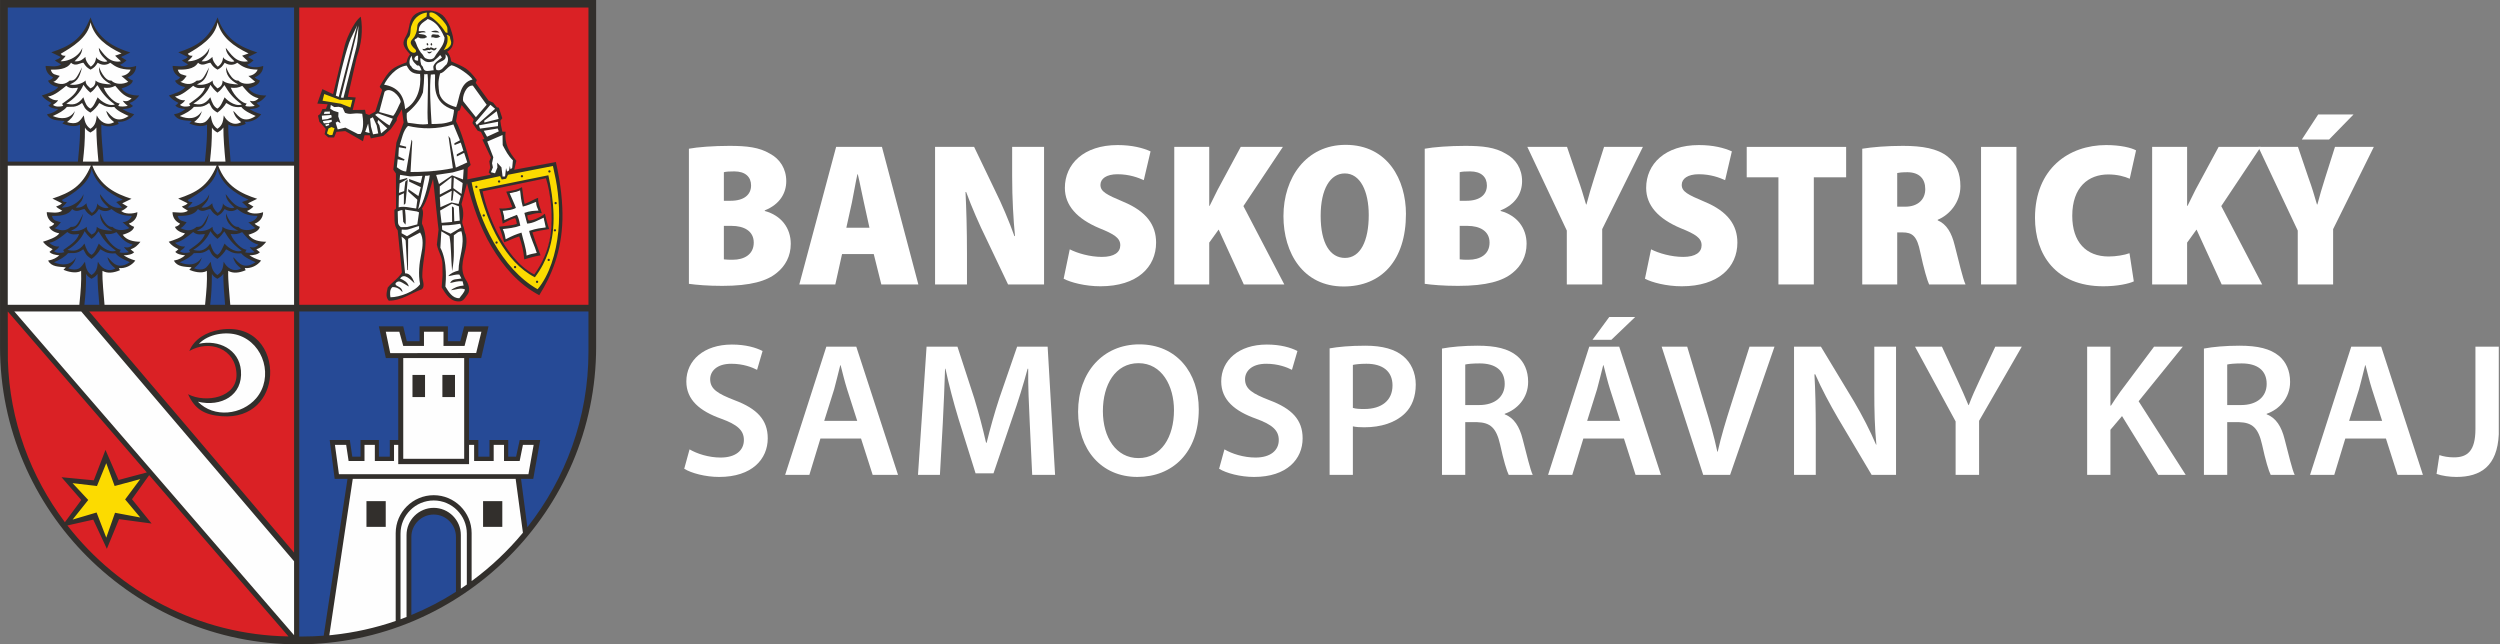 <svg width="194" height="50" viewBox="0 0 194 50" fill="none" xmlns="http://www.w3.org/2000/svg">
<rect x="0" y="0" width="194" height="50" fill="#808080" stroke="none"/>
<g clip-path="url(#clip0_186_4745)">
<path d="M56.172 20.126C56.363 20.156 56.569 20.156 56.871 20.156C57.729 20.156 58.491 19.76 58.491 18.826C58.491 17.924 57.729 17.528 56.775 17.528H56.172V20.126ZM56.172 15.58H56.696C57.743 15.58 58.284 15.104 58.284 14.392C58.284 13.743 57.854 13.3 56.983 13.3C56.586 13.3 56.346 13.316 56.172 13.364V15.58ZM53.459 11.541C54.11 11.414 55.378 11.319 56.601 11.319C57.966 11.319 58.919 11.431 59.743 11.922C60.521 12.333 61.014 13.093 61.014 14.059C61.014 14.962 60.537 15.849 59.347 16.325V16.372C60.632 16.72 61.363 17.702 61.363 18.921C61.363 19.888 60.933 20.648 60.282 21.171C59.522 21.804 58.251 22.184 56.046 22.184C54.903 22.184 54.031 22.104 53.459 22.025V11.541Z" fill="white"/>
<path d="M67.47 17.67L67.041 15.723C66.899 15.12 66.724 14.156 66.565 13.521H66.535C66.389 14.156 66.233 15.137 66.106 15.723L65.676 17.67H67.47ZM65.343 19.713L64.82 22.073H62.027L64.883 11.399H68.439L71.264 22.073H68.391L67.803 19.713H65.343Z" fill="white"/>
<path d="M72.561 22.073V11.399H75.592L77.242 14.836C77.719 15.787 78.32 17.196 78.717 18.32H78.765C78.639 17.069 78.543 15.405 78.543 13.68V11.399H81.019V22.073H78.226L76.529 18.509C76.019 17.481 75.386 16.039 74.973 14.899H74.923C74.989 16.183 75.037 17.845 75.037 19.682V22.073H72.561Z" fill="white"/>
<path d="M83.013 19.348C83.603 19.649 84.571 19.936 85.506 19.936C86.475 19.936 86.934 19.571 86.934 19.033C86.934 18.478 86.475 18.177 85.332 17.717C83.554 16.975 82.634 15.928 82.634 14.582C82.634 12.729 84.094 11.257 86.727 11.257C87.84 11.257 88.697 11.479 89.283 11.747L88.758 13.98C88.332 13.79 87.648 13.521 86.712 13.521C85.856 13.521 85.395 13.87 85.395 14.345C85.395 14.867 85.856 15.104 87.174 15.659C88.966 16.404 89.713 17.465 89.713 18.827C89.713 20.727 88.252 22.215 85.395 22.215C84.204 22.215 83.078 21.916 82.539 21.629L83.013 19.348Z" fill="white"/>
<path d="M91.123 11.399H93.836V15.976H93.868C94.076 15.564 94.281 15.137 94.488 14.725L96.281 11.399H99.552L96.488 15.992L99.662 22.073H96.519L94.567 17.814L93.836 18.827V22.073H91.123V11.399Z" fill="white"/>
<path d="M102.483 16.752C102.483 18.906 103.229 20.015 104.373 20.015C105.563 20.015 106.215 18.701 106.215 16.688C106.215 14.851 105.563 13.458 104.357 13.458C103.229 13.458 102.483 14.662 102.483 16.752ZM109.102 16.593C109.102 20.204 107.213 22.231 104.26 22.231C101.136 22.231 99.596 19.649 99.596 16.768C99.596 13.79 101.358 11.24 104.421 11.24C107.705 11.24 109.102 13.98 109.102 16.593Z" fill="white"/>
<path d="M113.272 20.126C113.463 20.156 113.668 20.156 113.97 20.156C114.829 20.156 115.59 19.76 115.59 18.826C115.59 17.924 114.829 17.528 113.875 17.528H113.272V20.126ZM113.272 15.58H113.795C114.843 15.58 115.383 15.104 115.383 14.392C115.383 13.743 114.953 13.3 114.084 13.3C113.686 13.3 113.446 13.316 113.272 13.364V15.58ZM110.559 11.541C111.21 11.414 112.477 11.319 113.701 11.319C115.066 11.319 116.019 11.431 116.842 11.922C117.621 12.333 118.114 13.093 118.114 14.059C118.114 14.962 117.637 15.849 116.447 16.325V16.372C117.731 16.72 118.463 17.702 118.463 18.921C118.463 19.888 118.034 20.648 117.382 21.171C116.621 21.804 115.351 22.184 113.144 22.184C112.004 22.184 111.13 22.104 110.559 22.025V11.541Z" fill="white"/>
<path d="M121.584 22.073V17.892L118.521 11.399H121.601L122.426 13.822C122.695 14.551 122.87 15.168 123.077 15.865H123.109C123.283 15.199 123.474 14.551 123.711 13.807L124.475 11.399H127.489L124.33 17.781V22.073H121.584Z" fill="white"/>
<path d="M128.123 19.348C128.711 19.649 129.681 19.936 130.616 19.936C131.584 19.936 132.044 19.571 132.044 19.033C132.044 18.478 131.584 18.177 130.441 17.717C128.664 16.975 127.742 15.928 127.742 14.582C127.742 12.729 129.203 11.257 131.836 11.257C132.949 11.257 133.805 11.479 134.392 11.747L133.869 13.98C133.441 13.79 132.757 13.521 131.821 13.521C130.964 13.521 130.503 13.87 130.503 14.345C130.503 14.867 130.964 15.104 132.283 15.659C134.075 16.404 134.821 17.465 134.821 18.827C134.821 20.727 133.362 22.215 130.503 22.215C129.314 22.215 128.187 21.916 127.648 21.629L128.123 19.348Z" fill="white"/>
<path d="M138.006 13.759H135.545V11.399H143.26V13.759H140.752V22.073H138.006V13.759Z" fill="white"/>
<path d="M147.224 16.039H147.842C148.842 16.039 149.4 15.469 149.4 14.677C149.4 13.87 148.938 13.378 148.033 13.364C147.605 13.364 147.35 13.395 147.224 13.426V16.039ZM144.51 11.541C145.289 11.414 146.414 11.319 147.667 11.319C149.177 11.319 150.335 11.525 151.129 12.143C151.81 12.697 152.127 13.441 152.127 14.455C152.127 15.707 151.27 16.688 150.367 17.052V17.1C151.064 17.401 151.446 18.066 151.683 19.032C151.969 20.126 152.319 21.661 152.525 22.073H149.699C149.557 21.771 149.287 20.854 149.017 19.587C148.763 18.305 148.398 18.034 147.619 18.034H147.224V22.073H144.51V11.541Z" fill="white"/>
<path d="M153.729 22.073H156.475V11.399H153.729V22.073Z" fill="white"/>
<path d="M165.584 21.835C165.218 22.01 164.327 22.215 163.218 22.215C159.504 22.215 157.916 19.73 157.916 16.91C157.916 13.093 160.534 11.257 163.44 11.257C164.536 11.257 165.391 11.462 165.758 11.669L165.267 13.87C164.869 13.696 164.313 13.537 163.599 13.537C162.074 13.537 160.807 14.502 160.807 16.752C160.807 18.779 161.884 19.904 163.631 19.904C164.201 19.904 164.869 19.792 165.249 19.649L165.584 21.835Z" fill="white"/>
<path d="M167.006 11.399H169.72V15.976H169.752C169.959 15.564 170.164 15.137 170.371 14.725L172.166 11.399H175.434L172.37 15.992L175.545 22.073H172.403L170.451 17.814L169.72 18.827V22.073H167.006V11.399Z" fill="white"/>
<path d="M182.637 8.88L180.734 10.829H178.621L179.892 8.88H182.637ZM178.305 22.073V17.892L175.242 11.399H178.322L179.145 13.822C179.416 14.551 179.59 15.168 179.796 15.865H179.829C180.004 15.199 180.193 14.551 180.431 13.807L181.195 11.399H184.209L181.05 17.781V22.073H178.305Z" fill="white"/>
<path d="M53.509 34.871C54.087 35.209 54.989 35.506 55.921 35.506C57.075 35.506 57.726 34.959 57.726 34.146C57.726 33.395 57.224 32.951 55.966 32.493C54.309 31.904 53.26 31.032 53.26 29.601C53.26 27.964 54.621 26.737 56.794 26.737C57.875 26.737 58.658 26.974 59.176 27.238L58.749 28.7C58.377 28.508 57.683 28.228 56.749 28.228C55.595 28.228 55.109 28.834 55.109 29.422C55.109 30.193 55.686 30.546 57.017 31.062C58.749 31.712 59.577 32.582 59.577 34.015C59.577 35.622 58.363 37.011 55.804 37.011C54.739 37.011 53.644 36.715 53.096 36.376L53.509 34.871Z" fill="white"/>
<path d="M66.52 32.657L65.735 30.206C65.543 29.601 65.382 28.92 65.233 28.347H65.203C65.056 28.92 64.892 29.617 64.731 30.206L63.96 32.657H66.52ZM63.665 34.03L62.807 36.849H60.928L64.124 26.9H66.447L69.686 36.849H67.718L66.816 34.03H63.665Z" fill="white"/>
<path d="M79.907 32.789C79.848 31.505 79.771 29.956 79.788 28.613H79.744C79.419 29.823 79.005 31.166 78.561 32.42L77.096 36.73H75.704L74.374 32.48C73.988 31.21 73.634 29.854 73.367 28.613H73.337C73.294 29.91 73.233 31.491 73.16 32.849L72.938 36.849H71.236L71.902 26.9H74.298L75.601 30.901C75.957 32.067 76.267 33.248 76.518 34.355H76.564C76.829 33.276 77.169 32.05 77.553 30.886L78.929 26.9H81.297L81.874 36.849H80.098L79.907 32.789Z" fill="white"/>
<path d="M85.584 31.903C85.584 33.941 86.605 35.548 88.348 35.548C90.112 35.548 91.101 33.911 91.101 31.83C91.101 29.956 90.169 28.182 88.348 28.182C86.546 28.182 85.584 29.853 85.584 31.903ZM93.025 31.773C93.025 35.105 90.998 37.01 88.261 37.01C85.436 37.01 83.66 34.855 83.66 31.949C83.66 28.877 85.599 26.723 88.409 26.723C91.308 26.723 93.025 28.92 93.025 31.773Z" fill="white"/>
<path d="M95.017 34.871C95.595 35.209 96.496 35.506 97.429 35.506C98.582 35.506 99.233 34.959 99.233 34.146C99.233 33.395 98.731 32.951 97.473 32.493C95.816 31.904 94.767 31.032 94.767 29.601C94.767 27.964 96.127 26.737 98.302 26.737C99.383 26.737 100.165 26.974 100.682 27.238L100.255 28.7C99.885 28.508 99.189 28.228 98.258 28.228C97.102 28.228 96.615 28.834 96.615 29.422C96.615 30.193 97.193 30.546 98.524 31.062C100.255 31.712 101.084 32.582 101.084 34.015C101.084 35.622 99.869 37.011 97.309 37.011C96.246 37.011 95.15 36.715 94.603 36.376L95.017 34.871Z" fill="white"/>
<path d="M104.983 31.653C105.22 31.727 105.501 31.739 105.87 31.739C107.23 31.739 108.059 31.062 108.059 29.91C108.059 28.804 107.29 28.227 106.033 28.227C105.531 28.227 105.175 28.273 104.983 28.317V31.653ZM103.178 27.033C103.844 26.914 104.745 26.826 105.96 26.826C107.29 26.826 108.253 27.106 108.888 27.638C109.48 28.124 109.863 28.907 109.863 29.838C109.863 30.783 109.568 31.55 109.021 32.08C108.283 32.803 107.157 33.158 105.87 33.158C105.531 33.158 105.233 33.142 104.983 33.085V36.849H103.178V27.033Z" fill="white"/>
<path d="M113.703 31.432H114.784C116.01 31.432 116.766 30.783 116.766 29.793C116.766 28.716 116.01 28.201 114.827 28.201C114.251 28.201 113.88 28.243 113.703 28.286V31.432ZM111.898 27.048C112.593 26.914 113.6 26.826 114.65 26.826C116.084 26.826 117.046 27.061 117.727 27.623C118.273 28.081 118.584 28.774 118.584 29.631C118.584 30.913 117.712 31.785 116.766 32.11V32.153C117.489 32.42 117.92 33.115 118.158 34.075C118.482 35.315 118.749 36.466 118.94 36.849H117.076C116.927 36.554 116.678 35.74 116.411 34.501C116.115 33.203 115.656 32.789 114.619 32.759H113.703V36.849H111.898V27.048Z" fill="white"/>
<path d="M126.893 24.597L125.043 26.368H123.577L124.879 24.597H126.893ZM125.723 32.657L124.938 30.206C124.746 29.601 124.585 28.92 124.436 28.347H124.406C124.258 28.92 124.096 29.617 123.932 30.206L123.164 32.657H125.723ZM122.868 34.03L122.009 36.849H120.131L123.327 26.9H125.65L128.89 36.849H126.92L126.018 34.03H122.868Z" fill="white"/>
<path d="M132.168 36.849L128.943 26.9H130.926L132.287 31.432C132.673 32.685 133.012 33.839 133.263 35.047H133.294C133.559 33.866 133.929 32.657 134.314 31.445L135.763 26.9H137.702L134.256 36.849H132.168Z" fill="white"/>
<path d="M139.217 36.849V26.9H141.303L143.878 31.166C144.529 32.272 145.121 33.425 145.579 34.502H145.608C145.476 33.173 145.446 31.889 145.446 30.369V26.9H147.132V36.849H145.239L142.637 32.465C141.999 31.372 141.348 30.16 140.86 29.04L140.8 29.054C140.873 30.339 140.904 31.653 140.904 33.292V36.849H139.217Z" fill="white"/>
<path d="M151.756 36.849V32.702L148.605 26.9H150.693L151.876 29.453C152.216 30.193 152.468 30.752 152.748 31.432H152.778C153.015 30.797 153.297 30.176 153.637 29.453L154.834 26.9H156.892L153.577 32.657V36.849H151.756Z" fill="white"/>
<path d="M161.963 26.9H163.768V31.476H163.811C164.049 31.092 164.301 30.737 164.538 30.397L167.156 26.9H169.388L165.957 31.137L169.61 36.849H167.482L164.669 32.288L163.768 33.352V36.849H161.963V26.9Z" fill="white"/>
<path d="M172.832 31.432H173.912C175.139 31.432 175.894 30.783 175.894 29.793C175.894 28.716 175.139 28.201 173.955 28.201C173.379 28.201 173.007 28.243 172.832 28.286V31.432ZM171.025 27.048C171.72 26.914 172.728 26.826 173.777 26.826C175.212 26.826 176.173 27.061 176.855 27.623C177.4 28.081 177.712 28.774 177.712 29.631C177.712 30.913 176.84 31.785 175.894 32.11V32.153C176.619 32.42 177.047 33.115 177.284 34.075C177.608 35.315 177.876 36.466 178.068 36.849H176.205C176.055 36.554 175.805 35.74 175.537 34.501C175.243 33.203 174.782 32.789 173.747 32.759H172.832V36.849H171.025V27.048Z" fill="white"/>
<path d="M184.853 32.657L184.067 30.206C183.875 29.601 183.714 28.92 183.565 28.347H183.535C183.388 28.92 183.223 29.617 183.062 30.206L182.292 32.657H184.853ZM181.996 34.03L181.139 36.849H179.26L182.457 26.9H184.78L188.018 36.849H186.049L185.148 34.03H181.996Z" fill="white"/>
<path d="M192.094 26.9H193.905V33.71C193.792 36.176 192.495 37.011 190.615 37.011C190.097 37.011 189.476 36.924 189.076 36.775L189.299 35.315C189.594 35.418 189.992 35.492 190.422 35.492C191.457 35.492 192.094 35.017 192.094 33.292V26.9Z" fill="white"/>
<path fill-rule="evenodd" clip-rule="evenodd" d="M34.983 4.309C34.966 4.236 34.949 4.17 34.928 4.104C34.893 4 34.854 3.897 34.824 3.793L34.842 4.198C34.881 4.222 34.911 4.252 34.945 4.282L34.983 4.309Z" fill="#F2F2F3"/>
<path fill-rule="evenodd" clip-rule="evenodd" d="M31.465 4.781C31.461 4.794 31.456 4.809 31.452 4.821C31.447 4.855 31.447 4.882 31.447 4.911C31.447 4.973 31.465 5.028 31.486 5.084C31.477 5.053 31.473 5.026 31.469 4.992C31.461 4.921 31.461 4.855 31.465 4.781Z" fill="#F2F2F3"/>
<path fill-rule="evenodd" clip-rule="evenodd" d="M32.223 2.841C32.215 2.849 32.211 2.858 32.202 2.862C32.193 2.876 32.184 2.883 32.172 2.897C32.189 2.876 32.206 2.861 32.223 2.841Z" fill="#F2F2F3"/>
<path fill-rule="evenodd" clip-rule="evenodd" d="M34.203 2.803C34.173 2.785 34.142 2.758 34.107 2.741L34.147 2.773C34.25 2.871 34.345 2.965 34.44 3.068C34.47 3.107 34.5 3.141 34.531 3.18C34.453 3.061 34.371 2.953 34.267 2.853L34.203 2.803Z" fill="#F2F2F3"/>
<path fill-rule="evenodd" clip-rule="evenodd" d="M45.802 23.933H23.021V0.472H45.802V23.933ZM40.396 14.76C40.103 14.896 39.788 14.949 39.473 15.009L39.94 16.184C39.607 16.285 39.292 16.35 38.943 16.346C39.029 16.613 39.072 16.89 39.115 17.168C39.417 17.009 39.745 16.845 40.077 16.768C40.224 17 40.25 17.228 40.289 17.503C39.849 17.648 39.387 17.681 38.93 17.732C39.047 18.031 39.124 18.341 39.219 18.653C39.607 18.498 40 18.289 40.4 18.166C40.608 18.748 40.741 19.359 40.802 19.973C41.104 19.888 41.406 19.807 41.717 19.742L41.759 19.735C41.54 19.152 41.323 18.568 41.142 17.974C41.57 17.84 41.988 17.767 42.432 17.694C42.338 17.413 42.269 17.127 42.195 16.836C41.811 17.099 41.384 17.258 40.953 17.297C40.88 17.06 40.806 16.888 40.793 16.6C41.142 16.536 41.496 16.421 41.854 16.421C41.763 16.144 41.647 15.875 41.621 15.581C41.281 15.737 41.017 15.883 40.603 16.002C40.504 15.587 40.461 15.181 40.396 14.76ZM34.203 1.271C34.172 1.252 34.142 1.228 34.107 1.209L34.03 1.14C33.97 1.097 33.913 1.058 33.853 1.02L33.737 0.951L33.625 0.908L33.568 0.896L33.512 0.887L33.456 0.879L33.4 0.887L33.348 0.896L33.283 0.918L33.24 0.955L33.249 0.882L33.077 0.896C33.016 0.904 32.96 0.912 32.9 0.927C32.839 0.946 32.779 0.964 32.722 0.988C32.658 1.016 32.598 1.043 32.532 1.077C32.472 1.115 32.416 1.154 32.356 1.2C32.313 1.23 32.27 1.269 32.227 1.304C32.227 1.308 32.222 1.31 32.222 1.31C32.214 1.316 32.209 1.326 32.201 1.335C32.192 1.344 32.183 1.353 32.171 1.366C32.149 1.386 32.132 1.412 32.11 1.437C32.072 1.489 32.037 1.532 32.002 1.584C31.968 1.639 31.942 1.693 31.912 1.749C31.886 1.812 31.864 1.867 31.843 1.932C31.821 1.975 31.809 2.018 31.791 2.066C31.77 2.152 31.761 2.234 31.752 2.32C31.743 2.462 31.739 2.599 31.697 2.733C31.679 2.785 31.657 2.824 31.623 2.867L31.571 2.917L31.524 3.003C31.506 3.043 31.494 3.081 31.485 3.125C31.476 3.168 31.467 3.207 31.464 3.249V3.254C31.459 3.265 31.454 3.28 31.45 3.292C31.446 3.324 31.446 3.353 31.446 3.378C31.446 3.443 31.464 3.5 31.485 3.553C31.489 3.565 31.489 3.577 31.494 3.589C31.51 3.66 31.532 3.723 31.562 3.792C31.584 3.84 31.61 3.889 31.64 3.939C31.67 3.982 31.7 4.018 31.743 4.063C31.77 4.09 31.799 4.115 31.834 4.14L31.89 4.177L31.951 4.203L31.972 4.209L31.994 4.231C31.946 4.293 31.899 4.36 31.855 4.428C31.809 4.502 31.77 4.582 31.743 4.665C31.709 4.768 31.683 4.863 31.666 4.968C31.394 5.074 31.118 5.175 30.859 5.303C30.756 5.349 30.665 5.406 30.57 5.47C30.519 5.509 30.471 5.547 30.419 5.592C30.372 5.64 30.325 5.69 30.277 5.742C30.014 6.047 29.815 6.401 29.617 6.751C29.634 6.772 29.66 6.792 29.682 6.813C29.707 6.843 29.729 6.865 29.751 6.899L29.768 6.942L29.781 6.991V7.048L29.233 8.78L28.655 9.098L28.254 8.949L28.21 8.689L27.193 8.701L27.24 8.5L27.279 8.512L27.486 7.665H26.818L27.546 4.428C27.594 4.293 27.637 4.166 27.672 4.033C27.728 3.846 27.776 3.652 27.818 3.458C27.844 3.336 27.866 3.207 27.883 3.079C27.909 2.887 27.925 2.698 27.935 2.505C27.943 2.204 27.935 1.902 27.896 1.596C27.723 1.787 27.581 2.01 27.456 2.234C27.344 2.44 27.24 2.651 27.145 2.867C27.042 3.107 26.948 3.354 26.878 3.615C26.865 3.655 26.857 3.701 26.852 3.743L25.938 7.497L25.079 7.175L24.89 7.932L25.61 8.053L25.385 8.609L25.11 8.625L24.958 8.956L24.829 9.056L24.907 9.418L25.032 9.541L25.385 9.946L25.235 10.424L25.545 10.627L25.869 10.611L26.028 10.127L26.83 10.058L28.077 10.777L28.18 10.376L28.801 10.394L28.867 10.605L29.677 10.446L30.225 9.949L30.644 9.344L30.652 9.159L31.261 8.078L31.464 9.55L30.898 11.121L30.665 13.162L30.859 13.446L30.868 16.273L30.803 16.329C30.782 16.35 30.764 16.37 30.743 16.39C30.747 16.445 30.747 16.506 30.747 16.566C30.747 16.836 30.734 17.11 30.777 17.38C30.791 17.439 30.803 17.492 30.825 17.553C30.851 17.62 30.877 17.684 30.915 17.744L30.994 17.849L31.329 21.21C31.291 21.275 31.252 21.334 31.204 21.395C31.118 21.511 31.028 21.614 30.928 21.715C30.881 21.76 30.833 21.807 30.787 21.849C30.588 22.027 30.389 22.198 30.216 22.403C30.174 22.608 30.1 22.824 30.148 23.039C30.165 23.103 30.191 23.168 30.234 23.221C30.492 23.216 30.743 23.159 30.989 23.086C31.096 23.052 31.2 23.013 31.304 22.97C31.697 22.802 32.072 22.597 32.464 22.432C32.528 22.403 32.598 22.377 32.667 22.354C32.697 22.308 32.715 22.269 32.722 22.216C32.74 22.109 32.722 22.005 32.701 21.898C32.671 21.747 32.628 21.606 32.632 21.454C32.632 21.317 32.637 21.186 32.645 21.052L32.671 20.787C32.722 20.27 32.809 19.757 32.861 19.238C32.87 19.113 32.877 18.992 32.882 18.863C32.882 18.744 32.882 18.624 32.877 18.498L32.857 18.259L32.813 18.022L32.753 17.789L32.715 17.672L32.671 17.557L32.602 17.411C32.607 17.332 32.607 17.253 32.619 17.173C32.628 17.067 32.645 16.961 32.662 16.854C32.684 16.683 32.715 16.486 32.645 16.317L32.58 16.199L32.705 16.01C32.779 15.89 32.843 15.766 32.9 15.636C32.982 15.455 33.046 15.27 33.111 15.085C33.232 14.708 33.327 14.333 33.447 13.953L33.667 13.25L34.099 17.234L34.168 17.849L34.038 18.997C34.099 19.298 34.228 19.573 34.336 19.858C34.375 19.973 34.41 20.082 34.435 20.199C34.452 20.285 34.461 20.375 34.47 20.461L34.478 21.39L34.413 22.294C34.508 22.454 34.604 22.608 34.715 22.755C34.776 22.832 34.832 22.901 34.901 22.97C34.953 23.018 35.004 23.064 35.06 23.107C35.104 23.138 35.147 23.159 35.191 23.185C35.238 23.211 35.285 23.228 35.333 23.241C35.384 23.259 35.432 23.266 35.483 23.273C35.548 23.28 35.6 23.281 35.661 23.28L35.712 23.273C35.746 23.264 35.773 23.251 35.807 23.234C35.837 23.212 35.867 23.19 35.893 23.159C35.984 23.066 36.048 22.957 36.126 22.848L36.186 22.767C36.311 22.578 36.264 22.317 36.191 22.114C36.152 22.015 36.108 21.922 36.048 21.831C35.949 21.684 35.871 21.515 35.82 21.343C35.785 21.236 35.768 21.129 35.755 21.017L35.738 20.659C35.746 20.525 35.763 20.4 35.781 20.27C35.793 20.199 35.807 20.129 35.82 20.058C35.889 19.742 35.98 19.427 36.031 19.102C36.048 18.997 36.057 18.892 36.057 18.788C36.057 18.722 36.057 18.657 36.057 18.593L36.01 18.266L35.988 18.228C35.932 18.089 35.906 17.947 35.871 17.804C35.854 17.723 35.824 17.646 35.798 17.569C35.773 17.492 35.751 17.419 35.738 17.34C35.733 17.297 35.733 17.258 35.733 17.216C35.738 17.148 35.755 17.087 35.768 17.018C35.789 16.906 35.807 16.795 35.807 16.677C35.811 16.548 35.798 16.425 35.781 16.299C35.759 16.183 35.729 16.071 35.695 15.955L35.664 15.878L36.131 14.117H36.117L36.156 12.989L36.368 12.792C36.264 12.392 36.152 11.999 36.04 11.607C35.85 10.975 35.647 10.342 35.38 9.737C35.337 9.645 35.289 9.552 35.241 9.459L35.38 8.667L35.393 8.625L35.418 8.577L35.453 8.536C35.492 8.509 35.522 8.485 35.57 8.471L35.773 7.888L35.98 8.155C36.255 8.502 36.571 8.81 36.841 9.159L36.864 9.197L36.886 9.242L36.889 9.292V9.332L36.876 9.409C36.864 9.438 36.851 9.464 36.838 9.491C36.829 9.511 36.816 9.53 36.807 9.555L37.149 10.051L37.42 10.153L37.795 10.902L37.623 10.942L38.244 12.253L38.11 12.572L38.184 13.045L38.024 13.404L38.365 13.674L36.462 14.086L36.54 14.473L36.605 14.764L36.673 15.051L36.751 15.342L36.838 15.636L36.928 15.935L37.028 16.233L37.131 16.531L37.239 16.829L37.359 17.13L37.484 17.431L37.619 17.728L37.757 18.02L37.904 18.313L38.054 18.603L38.214 18.891L38.382 19.174L38.554 19.451L38.731 19.725L38.917 19.993L39.111 20.251L39.309 20.509L39.517 20.753L39.727 20.994L39.948 21.226L40.172 21.447L40.4 21.661L40.642 21.864L40.888 22.058L41.138 22.238L41.398 22.41L41.743 22.617L41.889 22.44L41.971 22.33L42.13 22.103L42.281 21.864L42.424 21.611L42.557 21.352C42.622 21.214 42.678 21.076 42.739 20.938L42.851 20.65C42.902 20.499 42.954 20.355 43.002 20.206C43.049 20.056 43.089 19.901 43.131 19.746C43.17 19.591 43.205 19.432 43.239 19.277C43.273 19.118 43.303 18.956 43.329 18.799C43.356 18.638 43.377 18.472 43.398 18.313C43.424 18.102 43.446 17.883 43.464 17.672C43.472 17.515 43.481 17.362 43.489 17.207C43.493 17 43.493 16.799 43.493 16.588C43.493 16.385 43.489 16.184 43.476 15.985C43.464 15.737 43.446 15.493 43.424 15.25C43.408 15.065 43.386 14.878 43.36 14.689C43.321 14.431 43.282 14.171 43.235 13.915C43.201 13.755 43.17 13.601 43.131 13.442L42.993 12.778L39.689 13.424L39.917 12.538C39.762 12.349 39.62 12.154 39.49 11.948C39.439 11.857 39.387 11.764 39.34 11.672C39.292 11.575 39.253 11.481 39.219 11.379C39.184 11.28 39.154 11.178 39.128 11.074L39.102 10.915C39.077 10.739 39.068 10.561 39.077 10.384H38.87L38.744 9.784L38.679 9.356L38.822 9.171L38.607 8.502L38.486 8.475L38.175 8.104L37.834 7.955L36.751 6.478L36.841 6.259C36.661 6.023 36.471 5.797 36.251 5.599C36.178 5.535 36.1 5.478 36.019 5.425C35.91 5.358 35.803 5.299 35.691 5.247C35.423 5.118 35.156 5.006 34.888 4.884L34.853 4.686C34.836 4.584 34.806 4.49 34.767 4.39C34.725 4.309 34.685 4.236 34.629 4.166L34.487 4.023L34.504 4.016L34.767 3.892C34.832 3.839 34.901 3.783 34.958 3.723C34.988 3.692 35.008 3.662 35.035 3.628C35.056 3.598 35.074 3.564 35.09 3.522L35.113 3.44L35.12 3.353C35.12 3.245 35.086 3.15 35.056 3.047L35.043 2.999C35.039 2.971 35.035 2.953 35.035 2.922C35.035 2.901 35.026 2.88 35.022 2.853L35.018 2.797L34.983 2.778C34.965 2.707 34.948 2.641 34.928 2.574C34.892 2.471 34.853 2.366 34.823 2.264V2.217L34.819 2.156L34.802 2.095L34.781 2.036C34.751 1.971 34.72 1.915 34.681 1.852L34.595 1.727C34.573 1.705 34.552 1.676 34.531 1.648C34.456 1.532 34.37 1.42 34.267 1.321L34.203 1.271ZM41.548 21.301C41.643 21.163 41.733 21.028 41.824 20.884C41.919 20.724 42.005 20.564 42.092 20.397C42.173 20.233 42.247 20.069 42.316 19.901C42.363 19.776 42.41 19.651 42.454 19.524L42.51 19.35L42.562 19.175L42.609 18.997L42.648 18.818L42.721 18.459L42.777 18.102L42.812 17.738L42.838 17.375L42.846 17.005L42.838 16.638C42.833 16.449 42.825 16.264 42.812 16.079C42.795 15.893 42.777 15.704 42.76 15.52C42.734 15.335 42.713 15.142 42.683 14.957C42.622 14.556 42.548 14.152 42.466 13.755L37.312 14.803C37.39 15.097 37.472 15.39 37.559 15.679L37.727 16.183L37.904 16.677L38.002 16.927L38.102 17.173L38.205 17.419L38.317 17.661L38.429 17.901L38.55 18.141L38.671 18.37L38.805 18.603L38.934 18.829L39.072 19.049L39.219 19.265L39.365 19.476L39.52 19.682L39.68 19.881L39.84 20.078L40.012 20.258L40.185 20.437L40.366 20.607L40.547 20.768L40.741 20.926L40.936 21.069L41.138 21.206L41.345 21.33L41.475 21.403L41.548 21.301Z" fill="#DA2125"/>
<path fill-rule="evenodd" clip-rule="evenodd" d="M40.396 14.732C40.103 14.869 39.788 14.922 39.473 14.982L39.939 16.157C39.606 16.258 39.291 16.321 38.943 16.318C39.029 16.588 39.072 16.863 39.115 17.14C39.417 16.983 39.745 16.818 40.077 16.742C40.224 16.972 40.249 17.2 40.289 17.478C39.849 17.62 39.387 17.65 38.93 17.706C39.046 18.003 39.124 18.314 39.219 18.624C39.606 18.468 39.999 18.262 40.4 18.141C40.608 18.718 40.741 19.33 40.802 19.944C41.104 19.861 41.405 19.776 41.717 19.715L41.759 19.708C41.539 19.125 41.323 18.542 41.142 17.947C41.569 17.814 41.988 17.738 42.432 17.668C42.337 17.388 42.269 17.099 42.195 16.811C41.811 17.069 41.384 17.234 40.952 17.272C40.879 17.035 40.806 16.86 40.793 16.57C41.142 16.507 41.496 16.395 41.854 16.395C41.763 16.114 41.647 15.847 41.621 15.552C41.281 15.709 41.017 15.855 40.603 15.973C40.504 15.561 40.461 15.154 40.396 14.732ZM26.817 7.64L27.546 4.398C27.594 4.27 27.637 4.136 27.672 4.007C27.728 3.817 27.775 3.627 27.818 3.431C27.844 3.306 27.865 3.18 27.883 3.051C27.909 2.86 27.925 2.671 27.935 2.476C27.943 2.175 27.935 1.872 27.896 1.571C27.723 1.761 27.581 1.984 27.455 2.204C27.344 2.412 27.24 2.622 27.145 2.837C27.042 3.081 26.947 3.327 26.877 3.585C26.865 3.628 26.857 3.675 26.852 3.719L25.946 7.469L26.395 7.644L26.817 7.64ZM31.972 4.183L31.994 4.203C31.946 4.27 31.899 4.332 31.855 4.398C31.808 4.476 31.769 4.554 31.743 4.636C31.709 4.741 31.683 4.837 31.666 4.941C31.393 5.049 31.118 5.147 30.859 5.276C30.756 5.324 30.665 5.38 30.57 5.442C30.518 5.483 30.471 5.523 30.419 5.565C30.371 5.612 30.325 5.661 30.277 5.713C30.013 6.021 29.815 6.374 29.617 6.722C29.634 6.744 29.66 6.761 29.682 6.783C29.707 6.813 29.729 6.84 29.75 6.873L29.768 6.918L29.78 6.964V7.024L29.233 8.755L28.655 9.072L28.254 8.922L28.21 8.66L27.192 8.672L27.24 8.471L26.421 8.156L25.596 8.022L25.385 8.582L25.109 8.596L24.958 8.93L24.828 9.03L24.906 9.391L25.031 9.511L25.385 9.918L25.399 9.891L25.726 9.732L26.093 9.891L26.028 10.101L26.83 10.028L28.077 10.752L28.18 10.349L28.801 10.365L28.867 10.579L29.677 10.417L30.225 9.921L30.643 9.315L30.652 9.133L31.261 8.054L31.463 9.521L30.898 11.092L30.665 13.136L30.859 13.42L30.868 16.244L30.803 16.299C30.781 16.323 30.764 16.342 30.743 16.363C30.747 16.42 30.747 16.48 30.747 16.537C30.747 16.807 30.734 17.082 30.777 17.353C30.791 17.411 30.803 17.465 30.825 17.526C30.851 17.594 30.877 17.658 30.915 17.72L30.994 17.823L31.329 21.184C31.291 21.249 31.251 21.309 31.204 21.368C31.118 21.485 31.028 21.589 30.928 21.688C30.881 21.735 30.833 21.778 30.786 21.821C30.588 22.001 30.389 22.174 30.216 22.377C30.173 22.583 30.1 22.795 30.148 23.013C30.165 23.075 30.191 23.14 30.234 23.194C30.492 23.19 30.743 23.134 30.988 23.056C31.096 23.024 31.2 22.985 31.303 22.942C31.696 22.773 32.071 22.57 32.464 22.406C32.528 22.377 32.598 22.348 32.666 22.329C32.697 22.281 32.714 22.242 32.722 22.192C32.74 22.078 32.722 21.976 32.701 21.87C32.671 21.722 32.628 21.579 32.632 21.427C32.632 21.291 32.636 21.158 32.645 21.024L32.671 20.763C32.722 20.243 32.809 19.729 32.861 19.213C32.869 19.088 32.877 18.965 32.882 18.838C32.882 18.715 32.882 18.599 32.877 18.472L32.856 18.232L32.813 17.995L32.753 17.76L32.714 17.646L32.671 17.531L32.602 17.385C32.606 17.303 32.606 17.224 32.619 17.147C32.628 17.039 32.645 16.931 32.662 16.829C32.684 16.653 32.714 16.458 32.645 16.29L32.58 16.172L32.705 15.986C32.779 15.862 32.843 15.737 32.899 15.61C32.981 15.427 33.046 15.244 33.111 15.055C33.231 14.68 33.327 14.306 33.447 13.928L33.667 13.222L34.099 17.207L34.168 17.823L34.038 18.972C34.099 19.273 34.228 19.546 34.336 19.828C34.375 19.944 34.41 20.056 34.435 20.17C34.452 20.259 34.461 20.346 34.469 20.436L34.478 21.362L34.413 22.266C34.508 22.423 34.604 22.583 34.715 22.729C34.776 22.807 34.832 22.875 34.901 22.942C34.953 22.991 35.004 23.036 35.06 23.078C35.104 23.108 35.147 23.134 35.19 23.16C35.237 23.182 35.285 23.2 35.333 23.215C35.384 23.23 35.432 23.241 35.483 23.246C35.548 23.251 35.6 23.254 35.66 23.251L35.712 23.246C35.746 23.237 35.773 23.225 35.807 23.207C35.837 23.185 35.867 23.164 35.893 23.134C35.984 23.039 36.048 22.928 36.126 22.824L36.186 22.743C36.311 22.549 36.264 22.29 36.19 22.088C36.152 21.986 36.108 21.894 36.048 21.808C35.949 21.657 35.871 21.487 35.82 21.314C35.785 21.21 35.767 21.102 35.755 20.99L35.737 20.629C35.746 20.5 35.763 20.375 35.781 20.243C35.793 20.173 35.807 20.104 35.82 20.031C35.889 19.715 35.98 19.4 36.031 19.075C36.048 18.972 36.057 18.869 36.057 18.76C36.057 18.696 36.057 18.633 36.057 18.563L36.01 18.237L35.988 18.199C35.932 18.063 35.905 17.917 35.871 17.775C35.854 17.698 35.824 17.616 35.798 17.54C35.773 17.465 35.75 17.39 35.737 17.315C35.733 17.272 35.733 17.234 35.733 17.189C35.737 17.123 35.755 17.058 35.767 16.991C35.789 16.88 35.807 16.765 35.807 16.653C35.811 16.522 35.798 16.398 35.781 16.273C35.759 16.153 35.729 16.043 35.695 15.924L35.664 15.851L36.13 14.088L36.117 14.091L36.156 12.963L36.367 12.763C36.264 12.363 36.152 11.97 36.04 11.578C35.85 10.945 35.647 10.312 35.38 9.71C35.337 9.615 35.289 9.525 35.241 9.434L35.38 8.64L35.393 8.596L35.418 8.548L35.453 8.509C35.492 8.483 35.522 8.458 35.57 8.444L35.773 7.861L35.98 8.131C36.255 8.475 36.57 8.784 36.841 9.133L36.863 9.169L36.886 9.215L36.889 9.262V9.306L36.876 9.382C36.863 9.409 36.85 9.439 36.838 9.459C36.829 9.481 36.816 9.503 36.807 9.527L37.148 10.024L37.42 10.124L37.795 10.871L37.623 10.915L38.243 12.223L38.11 12.543L38.184 13.018L38.024 13.377L38.369 13.64L38.869 13.537L38.999 13.807L39.193 13.773L39.343 13.462L39.723 13.352L39.917 12.509C39.762 12.323 39.62 12.126 39.49 11.919C39.439 11.827 39.387 11.737 39.339 11.647C39.291 11.549 39.253 11.452 39.219 11.354C39.184 11.255 39.154 11.153 39.128 11.046L39.102 10.889C39.076 10.712 39.068 10.536 39.076 10.354H38.869L38.744 9.757L38.679 9.331L38.821 9.146L38.606 8.475L38.486 8.449L38.175 8.079L37.834 7.928L36.751 6.449L36.841 6.232C36.66 5.996 36.471 5.766 36.251 5.57C36.178 5.504 36.1 5.454 36.018 5.395C35.91 5.33 35.803 5.272 35.69 5.216C35.423 5.089 35.155 4.977 34.887 4.86L34.853 4.661C34.836 4.558 34.806 4.463 34.767 4.364C34.725 4.282 34.685 4.209 34.629 4.141L34.487 3.998L34.504 3.989L34.142 4.153L34.383 3.771C34.448 3.652 34.504 3.539 34.552 3.417C34.573 3.358 34.595 3.302 34.604 3.242C34.616 3.18 34.616 3.118 34.62 3.056C34.62 2.965 34.62 2.871 34.573 2.793L34.431 2.612L34.5 2.608C34.422 2.485 34.344 2.366 34.258 2.252C34.181 2.152 34.099 2.053 34.012 1.956C33.874 1.813 33.727 1.67 33.568 1.545C33.486 1.481 33.409 1.424 33.317 1.374L33.223 1.322L33.219 1.189L33.201 1.356C33.098 1.421 32.994 1.485 32.895 1.551C32.835 1.597 32.774 1.642 32.714 1.687C32.675 1.721 32.636 1.758 32.602 1.799C32.576 1.825 32.554 1.852 32.537 1.886C32.52 1.915 32.511 1.943 32.502 1.984C32.489 2.053 32.486 2.121 32.477 2.19C32.477 2.256 32.464 2.325 32.452 2.391C32.434 2.453 32.421 2.518 32.399 2.58L32.339 2.724L32.304 2.807L32.274 2.867L32.197 2.975L32.123 3.066C32.071 3.125 32.028 3.173 31.994 3.241L31.985 3.267L31.981 3.295V3.322L31.989 3.354C32.002 3.393 32.019 3.427 32.036 3.458C32.119 3.581 32.227 3.68 32.33 3.778L32.365 3.836L32.386 3.887L32.395 3.939V3.989L32.381 4.046L32.356 4.09L32.322 4.136L32.283 4.166L32.235 4.188L32.183 4.201L32.128 4.209L32.071 4.203L32.016 4.197L31.972 4.183ZM40.719 41.385C40.305 41.884 39.869 42.368 39.413 42.837C38.684 43.571 37.916 44.254 37.092 44.893C36.475 45.368 36.583 45.282 35.621 45.941L35.617 41.561C35.574 41.134 35.47 40.838 35.229 40.487C34.914 40.109 34.612 39.906 34.142 39.754C33.452 39.616 32.877 39.754 32.33 40.209C31.929 40.606 31.743 40.995 31.683 41.561V47.972C30.885 48.284 30.285 48.503 29.103 48.816C27.952 49.113 26.783 49.322 25.596 49.429L25.389 49.449L27.223 36.941H26.174L25.834 34.389H26.982L27.171 35.638H28.146V34.389H29.224V35.638H30.432V34.389H31.04V34.398H31.153V27.542H30.169L29.763 25.599H31.088L31.398 26.701H32.761V25.599H34.547V26.701H35.94L36.229 25.599H37.532L37.062 27.53H36.156V34.398H36.26V34.389H36.928V35.638H38.171V34.389H39.248V35.638H40.211L40.466 34.389H41.574L41.117 36.941H40.129L40.719 41.385ZM19.368 31.734L19.502 31.645L19.632 31.553L19.752 31.451L19.873 31.344L19.981 31.234L20.084 31.118L20.179 30.995L20.27 30.87L20.356 30.737L20.429 30.608L20.503 30.468L20.563 30.33L20.624 30.184L20.675 30.038L20.718 29.892L20.757 29.738L20.792 29.586L20.817 29.433L20.835 29.276L20.848 29.121L20.857 28.945V28.768L20.843 28.59L20.826 28.413L20.8 28.24L20.766 28.066L20.722 27.892L20.67 27.731L20.615 27.567L20.545 27.404L20.472 27.247L20.39 27.096L20.3 26.949L20.204 26.809L20.097 26.672L19.981 26.543L19.86 26.418L19.73 26.307L19.592 26.199L19.445 26.096L19.29 26.004L19.135 25.927L18.963 25.853L18.786 25.789L18.6 25.733L18.407 25.694L18.208 25.664L18.001 25.644L17.781 25.639L17.556 25.644L17.323 25.66L17.078 25.694C16.983 25.711 16.888 25.729 16.797 25.751C16.702 25.774 16.612 25.802 16.517 25.825C16.426 25.858 16.341 25.887 16.25 25.92C16.168 25.959 16.081 25.995 15.999 26.039C15.917 26.081 15.84 26.125 15.758 26.172L15.611 26.272C15.538 26.322 15.469 26.384 15.399 26.438L15.27 26.56L15.154 26.689C15.076 26.784 15.003 26.878 14.938 26.985L15.102 26.921L15.262 26.865L15.421 26.823L15.581 26.784L15.741 26.759L15.905 26.746L16.06 26.737H16.22L16.379 26.751L16.534 26.771L16.69 26.803L16.836 26.842L16.983 26.887L17.126 26.944L17.263 27.012L17.397 27.089L17.521 27.17L17.647 27.262L17.764 27.361L17.867 27.47L17.966 27.589L18.061 27.716L18.148 27.852L18.221 27.994L18.286 28.148L18.346 28.303L18.389 28.471L18.427 28.645L18.449 28.826L18.463 29.018V29.196L18.445 29.366L18.415 29.53L18.367 29.685L18.311 29.827L18.242 29.966L18.16 30.094L18.07 30.216L17.966 30.324L17.859 30.427L17.738 30.524L17.612 30.608L17.479 30.687L17.341 30.754L17.194 30.817L17.048 30.87L16.892 30.912L16.736 30.952L16.578 30.985L16.413 31.002L16.25 31.019L16.09 31.025H15.925L15.762 31.015L15.598 31.002L15.438 30.976L15.279 30.946L15.12 30.912L14.973 30.866L14.826 30.817C14.895 30.946 14.973 31.067 15.055 31.183L15.171 31.327L15.296 31.462L15.421 31.583L15.563 31.692L15.714 31.789L15.87 31.875L16.038 31.949L16.22 32.013L16.413 32.067C16.517 32.095 16.625 32.114 16.733 32.131C16.849 32.151 16.966 32.168 17.082 32.177L17.203 32.188L17.427 32.196H17.634L17.841 32.194L18.035 32.177L18.229 32.147L18.411 32.114L18.587 32.067L18.756 32.015L18.919 31.962L19.075 31.89L19.226 31.815L19.368 31.734ZM6.393 23.906L23.026 43.453V49.517L22.754 49.513L0.613 23.906H6.393ZM16.085 23.906C13.463 23.906 10.509 23.899 7.881 23.906C7.855 22.828 7.79 21.726 7.73 20.721C7.925 20.93 8.123 21.031 8.334 21.055C8.593 21.09 8.869 21.017 9.184 20.899C9.081 20.782 9.033 20.691 8.925 20.589C9.153 20.671 9.451 20.691 9.693 20.639C9.947 20.578 10.146 20.437 10.336 20.275C9.939 20.097 9.585 19.993 9.21 19.7C9.676 19.769 9.814 19.716 10.258 19.639C10.129 19.531 9.995 19.432 9.879 19.316C10.15 19.266 10.413 19.093 10.599 18.913C9.891 18.726 9.736 18.667 9.253 18.116C9.65 18.077 10.029 17.931 10.236 17.723L9.753 17.311C10.124 17.194 10.374 17.043 10.474 16.668C9.9 16.699 9.481 16.656 9.033 16.309C9.335 16.351 9.616 16.184 9.728 16.053L9.223 15.718L9.849 15.455C9.283 15.181 8.71 14.969 8.226 14.577C7.678 14.113 7.295 13.537 7.105 12.833C6.885 13.435 6.592 13.942 6.173 14.366C5.707 14.835 5.104 15.199 4.443 15.427C4.607 15.576 4.784 15.698 4.979 15.778C4.853 15.912 4.719 16.053 4.529 16.079C4.702 16.196 4.797 16.249 5.077 16.38C4.559 16.665 4.353 16.63 3.792 16.63C3.874 16.971 3.978 17.157 4.435 17.28C4.319 17.478 4.172 17.581 3.956 17.65C4.258 17.904 4.543 18.033 4.949 17.988C4.443 18.403 4.172 18.654 3.511 18.808C3.758 19.011 3.947 19.145 4.292 19.273C4.172 19.372 4.103 19.449 3.991 19.531C4.34 19.712 4.491 19.764 5.034 19.692C4.702 20.022 4.37 20.173 3.93 20.301C4.081 20.432 4.314 20.559 4.599 20.612C4.862 20.663 5.168 20.646 5.479 20.512C5.358 20.635 5.224 20.775 5.099 20.889C5.388 21.017 5.682 21.074 5.923 21.038C6.113 21.012 6.285 20.904 6.458 20.663C6.437 21.657 6.423 22.845 6.328 23.906C4.422 23.906 2.398 23.906 0.488 23.906V12.688H6.186C6.272 11.642 6.355 10.334 6.376 9.367C6.204 9.606 6.027 9.658 5.841 9.684C5.595 9.72 5.289 9.68 5 9.551C5.125 9.439 5.264 9.325 5.379 9.197C5.104 9.297 4.78 9.327 4.504 9.293C4.245 9.262 4.029 9.176 3.831 8.975C4.271 8.847 4.534 8.698 4.862 8.367C4.327 8.439 4.302 8.389 3.943 8.207C4.059 8.126 4.116 8.054 4.237 7.949C3.891 7.822 3.758 7.717 3.511 7.508C4.172 7.352 4.314 7.166 4.823 6.751C4.418 6.796 4.258 6.606 3.956 6.358C4.172 6.285 4.319 6.186 4.435 5.987C3.978 5.862 3.762 5.604 3.68 5.265C4.241 5.265 4.443 5.354 4.965 5.07C4.685 4.941 4.616 4.821 4.443 4.7C4.634 4.675 4.767 4.559 4.892 4.424C4.698 4.344 4.435 4.226 4.276 4.074C4.935 3.847 5.582 3.539 6.044 3.073C6.467 2.647 6.812 2.111 7.031 1.513C7.226 2.218 7.709 2.807 8.252 3.267C8.744 3.662 9.301 3.841 9.861 4.115L9.223 4.424L9.714 4.675C9.603 4.803 9.348 5.014 9.046 4.972C9.499 5.32 9.861 5.279 10.435 5.247C10.331 5.622 10.068 5.832 9.698 5.943L10.219 6.289C10.017 6.493 9.65 6.783 9.253 6.817C9.736 7.375 9.917 7.303 10.625 7.493C10.439 7.674 10.15 7.902 9.879 7.949C9.995 8.065 10.103 8.139 10.228 8.243C9.775 8.38 9.688 8.419 9.223 8.347C9.603 8.635 9.853 8.742 10.25 8.922C9.801 9.306 9.572 9.525 8.925 9.293C9.033 9.395 9.063 9.459 9.167 9.576C8.856 9.692 8.575 9.737 8.322 9.706C8.11 9.68 7.925 9.637 7.73 9.425C7.79 10.398 7.855 11.633 7.886 12.688H16.012C16.107 11.638 16.189 10.342 16.206 9.367C16.033 9.606 15.861 9.658 15.672 9.684C15.43 9.72 15.12 9.68 14.835 9.551C14.96 9.439 15.093 9.325 15.214 9.197C14.934 9.297 14.615 9.327 14.339 9.293C14.08 9.262 13.865 9.176 13.666 8.975C14.105 8.847 14.369 8.698 14.696 8.367C14.158 8.439 14.136 8.389 13.778 8.207C13.895 8.126 13.95 8.054 14.071 7.949C13.726 7.822 13.536 7.661 13.29 7.454C13.946 7.3 14.093 7.106 14.598 6.697C14.062 6.632 13.963 6.505 13.717 6.301C13.933 6.228 14.037 6.139 14.158 5.943C13.782 5.764 13.597 5.548 13.511 5.208C14.045 5.265 14.222 5.285 14.727 5.027C14.447 4.898 14.451 4.821 14.278 4.7C14.467 4.675 14.598 4.559 14.727 4.424C14.533 4.344 14.27 4.226 14.105 4.074C14.77 3.847 15.417 3.539 15.878 3.073C16.297 2.647 16.646 2.111 16.866 1.513C17.056 2.218 17.544 2.807 18.087 3.267C18.574 3.662 19.131 3.841 19.696 4.115L19.057 4.424L19.545 4.675C19.433 4.803 19.182 5.014 18.881 4.972C19.333 5.32 19.752 5.305 20.321 5.276C20.222 5.651 19.924 5.846 19.558 5.962L20.054 6.289C19.851 6.493 19.485 6.783 19.088 6.817C19.571 7.375 19.752 7.303 20.459 7.493C20.274 7.674 19.985 7.902 19.709 7.949C19.829 8.065 19.937 8.139 20.062 8.243C19.605 8.38 19.52 8.419 19.053 8.347C19.437 8.635 19.687 8.742 20.084 8.922C19.632 9.306 19.407 9.525 18.76 9.293C18.868 9.395 18.897 9.459 19.002 9.576C18.691 9.692 18.411 9.737 18.151 9.706C17.941 9.68 17.755 9.637 17.565 9.425C17.621 10.408 17.69 11.627 17.72 12.688H23.026V23.906H17.651C17.621 22.839 17.552 21.715 17.491 20.721C17.681 20.93 17.88 21.031 18.096 21.055C18.35 21.09 18.626 21.017 18.941 20.899C18.837 20.782 18.79 20.691 18.687 20.589C18.915 20.671 19.212 20.691 19.45 20.639C19.709 20.578 19.903 20.437 20.097 20.275C19.696 20.097 19.347 19.993 18.971 19.7C19.433 19.769 19.575 19.716 20.02 19.639C19.89 19.531 19.752 19.432 19.64 19.316C19.916 19.266 20.17 19.093 20.356 18.913C19.648 18.726 19.497 18.667 19.014 18.116C19.411 18.077 19.787 17.931 19.997 17.723L19.515 17.311C19.881 17.194 20.136 17.043 20.24 16.668C19.662 16.699 19.243 16.656 18.794 16.309C19.092 16.351 19.372 16.184 19.489 16.053L18.984 15.718L19.605 15.455C19.045 15.181 18.471 14.969 17.984 14.577C17.44 14.113 17.056 13.537 16.862 12.833C16.642 13.435 16.349 13.942 15.931 14.366C15.469 14.835 14.865 15.199 14.2 15.427C14.369 15.576 14.541 15.698 14.735 15.778C14.615 15.912 14.481 16.053 14.287 16.079C14.459 16.196 14.559 16.249 14.835 16.38C14.317 16.665 14.114 16.63 13.553 16.63C13.635 16.971 13.739 17.157 14.192 17.28C14.08 17.478 13.933 17.581 13.717 17.65C14.02 17.904 14.304 18.033 14.71 17.988C14.2 18.403 13.933 18.654 13.273 18.808C13.519 19.011 13.709 19.145 14.054 19.273C13.933 19.372 13.865 19.449 13.748 19.531C14.102 19.712 14.252 19.764 14.792 19.692C14.463 20.022 14.132 20.173 13.687 20.301C13.838 20.432 14.075 20.559 14.36 20.612C14.627 20.663 14.925 20.646 15.236 20.512C15.12 20.635 14.985 20.775 14.856 20.889C15.15 21.017 15.438 21.074 15.684 21.038C15.874 21.012 16.047 20.904 16.22 20.663C16.198 21.647 16.181 22.855 16.085 23.906Z" fill="#FEFEFE"/>
<path fill-rule="evenodd" clip-rule="evenodd" d="M11.536 36.735L9.137 37.373L8.193 35.207L7.351 37.393L5.035 37.169L6.45 38.792L5.044 40.703L7.3 40.199L8.288 42.314L9.168 40.164L11.502 40.477L10.104 38.742L11.536 36.735ZM35.023 2.824C35.027 2.849 35.035 2.871 35.035 2.897C35.035 2.922 35.04 2.944 35.044 2.972L35.057 3.022C35.087 3.12 35.121 3.22 35.121 3.324L35.113 3.413L35.091 3.495C35.075 3.534 35.057 3.568 35.035 3.602C35.009 3.637 34.988 3.667 34.958 3.697C34.902 3.758 34.833 3.813 34.767 3.866L34.142 4.153L34.384 3.771C34.449 3.652 34.505 3.539 34.552 3.417C34.574 3.358 34.595 3.302 34.605 3.243C34.617 3.18 34.617 3.118 34.621 3.056C34.621 2.965 34.621 2.871 34.574 2.793L34.432 2.612L34.5 2.608C34.422 2.485 34.345 2.366 34.259 2.252C34.182 2.152 34.099 2.053 34.013 1.956C33.874 1.813 33.728 1.67 33.569 1.545C33.487 1.481 33.41 1.424 33.318 1.374L33.224 1.322L33.219 1.189L33.202 1.356C33.099 1.421 32.995 1.485 32.896 1.551C32.836 1.597 32.775 1.642 32.715 1.687C32.676 1.721 32.637 1.758 32.602 1.799C32.577 1.825 32.555 1.852 32.538 1.886C32.521 1.915 32.512 1.943 32.503 1.984C32.49 2.053 32.486 2.121 32.478 2.19C32.478 2.256 32.464 2.325 32.452 2.391C32.434 2.453 32.422 2.518 32.4 2.58L32.339 2.724L32.305 2.807L32.275 2.867L32.197 2.975L32.124 3.066C32.072 3.125 32.029 3.173 31.994 3.241L31.986 3.267L31.982 3.295V3.322L31.99 3.354C32.003 3.393 32.02 3.427 32.037 3.458C32.119 3.581 32.227 3.68 32.331 3.779L32.366 3.836L32.386 3.887L32.396 3.939V3.99L32.382 4.046L32.356 4.09L32.322 4.136L32.284 4.166L32.236 4.188L32.184 4.201L32.129 4.209L32.072 4.203L32.017 4.197L31.951 4.178L31.891 4.149L31.834 4.115C31.8 4.089 31.77 4.063 31.744 4.033C31.701 3.994 31.671 3.955 31.641 3.91C31.611 3.86 31.585 3.816 31.563 3.764C31.533 3.697 31.511 3.632 31.494 3.564C31.481 3.52 31.476 3.478 31.468 3.434C31.46 3.362 31.46 3.295 31.464 3.222C31.468 3.18 31.476 3.138 31.485 3.099C31.494 3.056 31.506 3.014 31.524 2.975L31.571 2.888L31.624 2.837C31.658 2.797 31.679 2.755 31.697 2.707C31.74 2.569 31.744 2.433 31.753 2.294C31.762 2.204 31.77 2.124 31.791 2.038C31.809 1.993 31.822 1.947 31.844 1.905C31.865 1.84 31.887 1.786 31.912 1.721C31.942 1.667 31.969 1.614 32.003 1.558C32.037 1.506 32.072 1.462 32.111 1.408C32.149 1.364 32.184 1.322 32.227 1.278C32.27 1.24 32.314 1.205 32.356 1.17C32.416 1.125 32.473 1.084 32.533 1.05C32.599 1.016 32.659 0.988 32.723 0.959C32.779 0.938 32.839 0.918 32.9 0.897C32.96 0.887 33.017 0.877 33.077 0.87L33.249 0.857L33.241 0.927L33.284 0.892L33.349 0.867L33.4 0.857L33.457 0.853L33.512 0.857L33.569 0.867L33.625 0.882L33.737 0.925L33.854 0.988C33.914 1.03 33.97 1.071 34.03 1.116L34.147 1.218C34.25 1.315 34.345 1.408 34.44 1.513C34.492 1.575 34.543 1.635 34.595 1.701L34.682 1.825C34.72 1.89 34.751 1.943 34.781 2.006L34.803 2.071L34.82 2.131L34.824 2.19V2.236L34.842 2.641C34.88 2.664 34.91 2.695 34.945 2.724L35.018 2.771L35.023 2.824ZM26.094 9.891L25.869 10.583L25.546 10.598L25.235 10.395L25.399 9.891L25.727 9.732L26.094 9.891ZM27.487 7.64L27.28 8.487L26.422 8.156L24.89 7.907L25.08 7.144L26.396 7.644L27.487 7.64ZM43.132 13.416C43.17 13.569 43.201 13.729 43.236 13.889C43.283 14.143 43.322 14.406 43.361 14.664C43.386 14.854 43.408 15.036 43.425 15.221C43.447 15.468 43.464 15.709 43.477 15.956C43.489 16.157 43.494 16.359 43.494 16.561C43.494 16.768 43.494 16.972 43.489 17.181C43.481 17.336 43.473 17.492 43.464 17.646C43.447 17.858 43.425 18.073 43.399 18.283C43.378 18.447 43.356 18.61 43.33 18.77C43.304 18.929 43.274 19.09 43.24 19.252C43.206 19.407 43.17 19.566 43.132 19.719C43.089 19.876 43.05 20.027 43.002 20.179C42.955 20.327 42.903 20.474 42.852 20.624L42.74 20.909C42.679 21.051 42.623 21.186 42.557 21.323L42.425 21.584L42.282 21.838L42.131 22.074L41.971 22.304L41.89 22.411L41.743 22.589L41.398 22.381L41.139 22.212L40.889 22.028L40.643 21.838L40.401 21.633L40.173 21.421L39.949 21.197L39.728 20.967L39.517 20.728L39.31 20.48L39.111 20.224L38.918 19.961L38.731 19.7L38.555 19.423L38.382 19.145L38.214 18.861L38.055 18.576L37.904 18.287L37.757 17.993L37.619 17.699L37.485 17.4L37.36 17.103L37.239 16.802L37.131 16.507L37.028 16.205L36.928 15.907L36.838 15.61L36.752 15.311L36.674 15.021L36.605 14.738L36.541 14.45L36.463 14.059L38.87 13.537L38.999 13.807L39.194 13.773L39.344 13.462L42.993 12.75L43.132 13.416ZM41.549 21.275C41.644 21.134 41.734 21.001 41.825 20.857C41.92 20.698 42.006 20.534 42.092 20.368C42.174 20.207 42.248 20.043 42.316 19.876C42.364 19.75 42.411 19.626 42.455 19.497L42.51 19.322L42.562 19.149L42.61 18.972L42.649 18.79L42.722 18.433L42.778 18.073L42.812 17.711L42.838 17.346L42.847 16.98L42.838 16.611C42.834 16.421 42.825 16.236 42.812 16.049C42.795 15.862 42.778 15.678 42.76 15.494C42.735 15.304 42.713 15.117 42.683 14.931C42.623 14.53 42.549 14.125 42.467 13.729L37.313 14.776C37.391 15.073 37.473 15.362 37.559 15.654L37.727 16.153L37.904 16.653L38.003 16.901L38.103 17.147L38.206 17.39L38.318 17.634L38.43 17.874L38.551 18.116L38.671 18.346L38.806 18.576L38.934 18.8L39.073 19.023L39.219 19.239L39.366 19.449L39.521 19.656L39.681 19.854L39.84 20.048L40.013 20.231L40.185 20.409L40.367 20.582L40.548 20.743L40.742 20.896L40.937 21.042L41.139 21.177L41.346 21.304L41.475 21.375L41.549 21.275Z" fill="#FCDB00"/>
<path fill-rule="evenodd" clip-rule="evenodd" d="M0.493 27.959L0.488 23.906H0.613L22.75 49.513L21.728 49.476L21.076 49.44L20.437 49.377L19.795 49.302L19.166 49.209L18.536 49.1L17.914 48.971L17.298 48.824L16.69 48.658L16.09 48.477L15.499 48.283L14.908 48.071L14.33 47.84L13.76 47.6L13.196 47.339L12.644 47.061L12.096 46.776L11.556 46.472L11.03 46.153L10.513 45.822L10.004 45.473L9.507 45.116L9.02 44.746L8.541 44.361L8.075 43.958L7.618 43.552L7.178 43.128L6.747 42.693L6.325 42.248L5.919 41.791L5.522 41.322L5.03 40.707H5.034L4.702 40.255L4.461 39.916L4.224 39.568L3.995 39.22L3.771 38.869L3.555 38.512L3.348 38.148L3.145 37.784L2.951 37.411L2.761 37.037L2.576 36.662L2.403 36.282L2.236 35.895L2.071 35.508L1.921 35.109L1.773 34.716L1.636 34.317L1.502 33.911L1.376 33.506L1.26 33.096L1.152 32.682L1.053 32.267L0.963 31.847L0.872 31.425L0.798 31.002L0.73 30.58L0.669 30.145L0.618 29.715L0.575 29.28L0.54 28.841L0.514 28.403L0.493 27.959ZM11.535 36.734L9.136 37.373L8.192 35.207L7.35 37.393L5.034 37.169L6.449 38.791L5.043 40.703L7.299 40.199L8.287 42.314L9.167 40.164L11.501 40.476L10.103 38.742L11.535 36.734Z" fill="#DA2125"/>
<path fill-rule="evenodd" clip-rule="evenodd" d="M23.026 23.906V43.446L6.385 23.906H23.026ZM19.368 31.733L19.502 31.645L19.632 31.552L19.753 31.451L19.873 31.343L19.981 31.234L20.084 31.118L20.179 30.995L20.27 30.869L20.356 30.737L20.429 30.607L20.503 30.468L20.563 30.33L20.624 30.184L20.675 30.038L20.718 29.892L20.757 29.738L20.792 29.586L20.818 29.433L20.835 29.276L20.848 29.12L20.857 28.944V28.768L20.843 28.589L20.826 28.413L20.8 28.24L20.766 28.066L20.723 27.892L20.67 27.731L20.615 27.567L20.546 27.403L20.473 27.247L20.39 27.095L20.3 26.949L20.205 26.809L20.098 26.672L19.981 26.542L19.86 26.418L19.73 26.306L19.593 26.199L19.445 26.096L19.29 26.004L19.135 25.927L18.963 25.853L18.786 25.789L18.6 25.733L18.407 25.694L18.208 25.664L18.001 25.643L17.781 25.639L17.557 25.643L17.324 25.66L17.078 25.694C16.983 25.711 16.888 25.728 16.797 25.75C16.702 25.774 16.612 25.802 16.517 25.825C16.427 25.857 16.341 25.887 16.25 25.92C16.168 25.959 16.081 25.995 15.999 26.039C15.917 26.081 15.84 26.125 15.758 26.172L15.611 26.271C15.538 26.322 15.469 26.383 15.399 26.438L15.271 26.559L15.154 26.688C15.076 26.784 15.004 26.878 14.938 26.985L15.102 26.921L15.262 26.864L15.421 26.822L15.581 26.784L15.741 26.759L15.905 26.745L16.06 26.737H16.22L16.379 26.75L16.534 26.77L16.69 26.802L16.837 26.842L16.983 26.887L17.126 26.944L17.263 27.011L17.397 27.089L17.522 27.17L17.647 27.262L17.764 27.36L17.867 27.47L17.966 27.589L18.062 27.715L18.148 27.852L18.221 27.994L18.286 28.148L18.346 28.303L18.389 28.471L18.427 28.645L18.45 28.826L18.463 29.018V29.196L18.445 29.366L18.415 29.53L18.367 29.685L18.311 29.827L18.242 29.966L18.16 30.093L18.07 30.216L17.966 30.324L17.859 30.427L17.738 30.524L17.612 30.607L17.48 30.687L17.341 30.753L17.194 30.817L17.048 30.869L16.892 30.912L16.736 30.951L16.578 30.985L16.414 31.002L16.25 31.019L16.09 31.025H15.926L15.762 31.015L15.598 31.002L15.438 30.976L15.279 30.946L15.12 30.912L14.973 30.865L14.826 30.817C14.895 30.946 14.973 31.066 15.055 31.183L15.171 31.326L15.296 31.462L15.421 31.582L15.563 31.692L15.714 31.789L15.871 31.875L16.038 31.949L16.22 32.013L16.414 32.066C16.517 32.095 16.625 32.114 16.733 32.131C16.849 32.151 16.966 32.167 17.082 32.177L17.203 32.188L17.427 32.196H17.634L17.841 32.194L18.035 32.177L18.23 32.147L18.411 32.114L18.587 32.066L18.756 32.015L18.92 31.962L19.075 31.89L19.226 31.815L19.368 31.733Z" fill="#DA2125"/>
<path fill-rule="evenodd" clip-rule="evenodd" d="M25.389 49.44C24.626 49.491 23.789 49.517 23.026 49.517V23.906H45.801L45.771 27.296L45.767 27.774C45.754 28.256 45.723 28.729 45.688 29.207C45.629 29.835 45.546 30.455 45.447 31.079C45.249 32.147 44.99 33.18 44.658 34.218C44.257 35.383 43.791 36.481 43.225 37.574C42.721 38.512 42.173 39.387 41.557 40.264L40.719 41.35L40.129 36.941H41.117L41.574 34.389H40.466L40.211 35.637H39.248V34.389H38.171V35.637H36.928V34.389H36.26V34.398H36.156V27.53H37.062L37.532 25.599H36.229L35.94 26.701H34.547V25.599H32.761V26.701H31.398L31.088 25.599H29.763L30.169 27.542H31.153V34.398H31.04V34.389H30.432V35.637H29.224V34.389H28.146V35.637H27.171L26.982 34.389H25.834L26.174 36.941H27.223L25.389 49.44ZM35.763 45.852V45.839C35.716 45.869 35.672 45.904 35.621 45.941L35.617 41.561C35.574 41.134 35.47 40.838 35.229 40.487C34.914 40.109 34.612 39.906 34.142 39.754C33.452 39.615 32.877 39.754 32.33 40.209C31.929 40.605 31.743 40.995 31.683 41.561V47.953C33.094 47.337 34.456 46.678 35.763 45.852ZM0.488 12.674V0.472H23.026V12.674C20.2 12.674 19.032 12.674 17.72 12.674C17.694 11.612 17.621 10.424 17.565 9.425C17.755 9.637 17.941 9.679 18.151 9.706C18.411 9.737 18.691 9.692 19.002 9.576C18.897 9.459 18.868 9.395 18.76 9.293C19.407 9.525 19.632 9.306 20.084 8.922C19.687 8.742 19.437 8.635 19.053 8.346C19.52 8.419 19.605 8.379 20.062 8.242C19.937 8.138 19.829 8.065 19.709 7.949C19.985 7.902 20.274 7.674 20.459 7.493C19.752 7.302 19.571 7.375 19.088 6.817C19.485 6.783 19.851 6.493 20.054 6.289L19.558 5.962C19.924 5.846 20.222 5.651 20.321 5.276C19.752 5.305 19.333 5.319 18.881 4.971C19.182 5.013 19.433 4.803 19.545 4.675L19.057 4.424L19.696 4.115C19.131 3.84 18.574 3.662 18.087 3.266C17.544 2.807 17.056 2.217 16.866 1.512C16.646 2.11 16.297 2.646 15.878 3.073C15.417 3.539 14.77 3.847 14.105 4.073C14.27 4.226 14.533 4.344 14.727 4.424C14.598 4.559 14.467 4.675 14.278 4.7C14.451 4.821 14.447 4.898 14.727 5.026C14.222 5.285 14.045 5.264 13.511 5.207C13.597 5.547 13.782 5.763 14.158 5.943C14.037 6.139 13.933 6.227 13.717 6.301C13.963 6.505 14.062 6.632 14.598 6.697C14.093 7.106 13.946 7.299 13.29 7.454C13.536 7.661 13.726 7.822 14.071 7.949C13.95 8.053 13.895 8.126 13.778 8.207C14.136 8.389 14.158 8.439 14.696 8.366C14.369 8.698 14.105 8.847 13.666 8.974C13.865 9.176 14.08 9.262 14.339 9.293C14.615 9.326 14.934 9.297 15.214 9.197C15.093 9.324 14.96 9.438 14.835 9.55C15.12 9.679 15.43 9.72 15.672 9.684C15.861 9.657 16.033 9.606 16.206 9.366C16.189 10.359 16.103 11.624 16.012 12.674C14.463 12.674 12.208 12.674 7.886 12.674C7.86 11.617 7.79 10.413 7.73 9.425C7.925 9.637 8.11 9.679 8.322 9.706C8.575 9.737 8.856 9.692 9.167 9.576C9.063 9.459 9.033 9.395 8.925 9.293C9.572 9.525 9.801 9.306 10.25 8.922C9.853 8.742 9.603 8.635 9.223 8.346C9.688 8.419 9.775 8.379 10.228 8.242C10.103 8.138 9.995 8.065 9.879 7.949C10.15 7.902 10.439 7.674 10.625 7.493C9.917 7.302 9.736 7.375 9.253 6.817C9.65 6.783 10.017 6.493 10.219 6.289L9.698 5.943C10.068 5.832 10.331 5.622 10.435 5.247C9.861 5.279 9.499 5.319 9.046 4.971C9.348 5.013 9.603 4.803 9.714 4.675L9.223 4.424L9.861 4.115C9.301 3.84 8.744 3.662 8.252 3.266C7.709 2.807 7.226 2.217 7.031 1.512C6.812 2.11 6.467 2.646 6.044 3.073C5.582 3.539 4.935 3.847 4.276 4.073C4.435 4.226 4.698 4.344 4.892 4.424C4.767 4.559 4.634 4.675 4.443 4.7C4.616 4.821 4.685 4.941 4.965 5.07C4.443 5.354 4.241 5.265 3.68 5.265C3.762 5.604 3.978 5.862 4.435 5.986C4.319 6.185 4.172 6.285 3.956 6.358C4.258 6.606 4.418 6.795 4.823 6.751C4.314 7.166 4.172 7.352 3.511 7.508C3.758 7.716 3.891 7.822 4.237 7.949C4.116 8.053 4.059 8.126 3.943 8.207C4.302 8.389 4.327 8.439 4.862 8.366C4.534 8.698 4.271 8.847 3.831 8.974C4.029 9.176 4.245 9.262 4.504 9.293C4.78 9.326 5.104 9.297 5.379 9.197C5.264 9.324 5.125 9.438 5 9.55C5.289 9.679 5.595 9.72 5.841 9.684C6.027 9.657 6.204 9.606 6.376 9.366C6.355 10.347 6.272 11.627 6.177 12.674C4.552 12.674 2.671 12.674 0.488 12.674ZM16.085 23.906C16.181 22.854 16.198 21.647 16.22 20.663C16.047 20.904 15.874 21.012 15.684 21.038C15.438 21.074 15.15 21.017 14.856 20.889C14.985 20.775 15.12 20.635 15.236 20.512C14.925 20.645 14.627 20.663 14.36 20.612C14.075 20.559 13.838 20.432 13.687 20.301C14.132 20.173 14.463 20.022 14.792 19.692C14.252 19.764 14.102 19.712 13.748 19.531C13.865 19.449 13.933 19.372 14.054 19.273C13.709 19.144 13.519 19.01 13.273 18.808C13.933 18.653 14.2 18.403 14.71 17.988C14.304 18.032 14.02 17.904 13.717 17.65C13.933 17.581 14.08 17.478 14.192 17.28C13.739 17.157 13.635 16.97 13.553 16.63C14.114 16.63 14.317 16.665 14.835 16.38C14.559 16.248 14.459 16.196 14.287 16.079C14.481 16.053 14.615 15.912 14.735 15.778C14.541 15.698 14.369 15.575 14.2 15.427C14.865 15.199 15.469 14.835 15.931 14.366C16.349 13.942 16.642 13.435 16.862 12.833C17.056 13.537 17.44 14.113 17.984 14.577C18.471 14.969 19.045 15.181 19.605 15.455L18.984 15.718L19.489 16.053C19.372 16.184 19.092 16.35 18.794 16.309C19.243 16.656 19.662 16.699 20.24 16.668C20.136 17.043 19.881 17.193 19.515 17.31L19.997 17.723C19.787 17.93 19.411 18.077 19.014 18.116C19.497 18.667 19.648 18.726 20.356 18.913C20.17 19.092 19.916 19.265 19.64 19.315C19.752 19.432 19.89 19.531 20.02 19.638C19.575 19.716 19.433 19.769 18.971 19.7C19.347 19.993 19.696 20.097 20.097 20.275C19.903 20.437 19.709 20.578 19.45 20.638C19.212 20.69 18.915 20.671 18.687 20.589C18.79 20.69 18.837 20.782 18.941 20.899C18.626 21.017 18.35 21.09 18.096 21.055C17.88 21.03 17.681 20.93 17.491 20.72C17.552 21.715 17.621 22.839 17.651 23.906H16.085ZM6.328 23.906C6.423 22.845 6.437 21.657 6.458 20.663C6.285 20.904 6.113 21.012 5.923 21.038C5.682 21.074 5.388 21.017 5.099 20.889C5.224 20.775 5.358 20.635 5.479 20.512C5.168 20.645 4.862 20.663 4.599 20.612C4.314 20.559 4.081 20.432 3.93 20.301C4.37 20.173 4.702 20.022 5.034 19.692C4.491 19.764 4.34 19.712 3.991 19.531C4.103 19.449 4.172 19.372 4.292 19.273C3.947 19.144 3.758 19.01 3.511 18.808C4.172 18.653 4.443 18.403 4.949 17.988C4.543 18.032 4.258 17.904 3.956 17.65C4.172 17.581 4.319 17.478 4.435 17.28C3.978 17.157 3.874 16.97 3.792 16.63C4.353 16.63 4.559 16.665 5.077 16.38C4.797 16.248 4.702 16.196 4.529 16.079C4.719 16.053 4.853 15.912 4.979 15.778C4.784 15.698 4.607 15.575 4.443 15.427C5.104 15.199 5.707 14.835 6.173 14.366C6.592 13.942 6.885 13.435 7.105 12.833C7.295 13.537 7.678 14.113 8.226 14.577C8.71 14.969 9.283 15.181 9.849 15.455L9.223 15.718L9.728 16.053C9.616 16.184 9.335 16.35 9.033 16.309C9.481 16.656 9.9 16.699 10.474 16.668C10.374 17.043 10.124 17.193 9.753 17.31L10.236 17.723C10.029 17.93 9.65 18.077 9.253 18.116C9.736 18.667 9.891 18.726 10.599 18.913C10.413 19.092 10.15 19.265 9.879 19.315C9.995 19.432 10.129 19.531 10.258 19.638C9.814 19.716 9.676 19.769 9.21 19.7C9.585 19.993 9.939 20.097 10.336 20.275C10.146 20.437 9.947 20.578 9.693 20.638C9.451 20.69 9.153 20.671 8.925 20.589C9.033 20.69 9.081 20.782 9.184 20.899C8.869 21.017 8.593 21.09 8.334 21.055C8.123 21.03 7.925 20.93 7.73 20.72C7.79 21.725 7.855 22.832 7.881 23.906H6.328Z" fill="#264A96"/>
<path fill-rule="evenodd" clip-rule="evenodd" d="M23.131 50C35.851 50 46.26 39.614 46.26 26.925V0H0.002V26.925C0.002 39.614 10.411 50 23.131 50ZM41.506 21.518C39.156 20.311 37.836 17.303 37.18 14.689L42.554 13.601C42.978 15.598 43.193 17.638 42.563 19.531C42.33 20.219 41.99 20.882 41.506 21.518ZM43.025 13.441C43.305 14.63 43.486 16.299 43.327 17.947C43.158 19.671 42.623 21.371 41.718 22.445C38.909 20.852 37.154 17.106 36.598 14.147L38.807 13.665L38.935 13.928L39.272 13.871L39.423 13.562L42.908 12.881L43.025 13.441ZM41.674 21.777C41.726 21.777 41.765 21.821 41.765 21.87C41.765 21.919 41.726 21.959 41.674 21.959C41.627 21.959 41.588 21.919 41.588 21.87C41.588 21.821 41.627 21.777 41.674 21.777ZM42.581 20.078C42.628 20.078 42.667 20.119 42.667 20.169C42.667 20.219 42.628 20.259 42.581 20.259C42.528 20.259 42.49 20.219 42.49 20.169C42.49 20.119 42.528 20.078 42.581 20.078ZM39.971 20.635C40.018 20.635 40.057 20.678 40.057 20.728C40.057 20.775 40.018 20.816 39.971 20.816C39.923 20.816 39.88 20.775 39.88 20.728C39.88 20.678 39.923 20.635 39.971 20.635ZM38.534 18.73C38.582 18.73 38.62 18.77 38.62 18.818C38.62 18.871 38.582 18.911 38.534 18.911C38.483 18.911 38.444 18.871 38.444 18.818C38.444 18.77 38.483 18.73 38.534 18.73ZM37.538 16.63C37.59 16.63 37.633 16.668 37.633 16.716C37.633 16.768 37.59 16.807 37.538 16.807C37.491 16.807 37.451 16.768 37.451 16.716C37.451 16.668 37.491 16.63 37.538 16.63ZM43.063 17.785C43.111 17.785 43.15 17.823 43.15 17.87C43.15 17.917 43.111 17.96 43.063 17.96C43.012 17.96 42.973 17.917 42.973 17.87C42.973 17.823 43.012 17.785 43.063 17.785ZM43.115 15.67C43.167 15.67 43.206 15.713 43.206 15.761C43.206 15.809 43.167 15.851 43.115 15.851C43.068 15.851 43.029 15.809 43.029 15.761C43.029 15.713 43.068 15.67 43.115 15.67ZM42.636 13.213C42.68 13.213 42.727 13.252 42.727 13.304C42.727 13.352 42.68 13.391 42.636 13.391C42.585 13.391 42.546 13.352 42.546 13.304C42.546 13.252 42.585 13.213 42.636 13.213ZM40.502 13.587C40.549 13.587 40.592 13.626 40.592 13.674C40.592 13.725 40.549 13.764 40.502 13.764C40.45 13.764 40.411 13.725 40.411 13.674C40.411 13.626 40.45 13.587 40.502 13.587ZM38.729 13.993C38.776 13.993 38.819 14.035 38.819 14.082C38.819 14.132 38.776 14.173 38.729 14.173C38.681 14.173 38.638 14.132 38.638 14.082C38.638 14.035 38.681 13.993 38.729 13.993ZM36.964 14.41C37.016 14.41 37.055 14.452 37.055 14.5C37.055 14.547 37.016 14.586 36.964 14.586C36.917 14.586 36.878 14.547 36.878 14.5C36.878 14.452 36.917 14.41 36.964 14.41ZM25.961 9.955L25.792 10.476L25.577 10.484L25.369 10.349L25.491 9.97L25.727 9.857L25.961 9.955ZM27.345 7.752L27.198 8.341L26.448 8.048L25.029 7.816L25.158 7.295L26.379 7.752H27.345ZM34.911 2.831C34.907 2.845 34.929 2.887 34.924 2.901C34.915 3.014 35.019 3.198 35.01 3.322C35.002 3.523 34.885 3.628 34.712 3.771L34.432 3.897C34.549 3.719 34.717 3.404 34.726 3.173C34.734 3.034 34.752 2.824 34.648 2.703C34.778 2.681 34.82 2.781 34.911 2.831ZM34.717 2.236L34.726 2.557L34.579 2.518C34.372 2.204 34.178 1.943 33.906 1.693C33.746 1.539 33.548 1.364 33.337 1.257C33.337 1.14 33.298 1.007 33.341 0.988C33.526 0.904 33.825 1.054 34.13 1.354C34.441 1.649 34.743 2.032 34.717 2.236ZM33.099 1.291C32.008 1.962 32.608 1.915 32.207 2.755C32.064 3.061 31.732 3.163 31.935 3.5C31.991 3.598 32.09 3.707 32.245 3.847C32.379 4.029 32.172 4.201 31.892 4.018C31.62 3.823 31.465 3.272 31.659 2.961C31.947 2.716 31.788 2.256 31.947 1.941C32.15 1.296 32.732 1.003 33.13 0.977L33.099 1.291ZM25.188 8.667L25.598 8.655V8.829L25.132 8.84L25.188 8.667ZM25.24 9.664L25.529 9.595L25.547 9.706L25.292 9.796L25.24 9.664ZM24.973 8.975L25.706 8.92L25.744 9.106L25.426 9.24L24.999 9.293L24.973 8.975ZM25.051 9.395L25.744 9.293V9.448L25.491 9.555L25.132 9.572L25.051 9.395ZM35.178 14.598L35.813 15.051L35.903 14.203L35.218 13.768L35.178 14.598ZM35.761 15.206L35.205 14.784L35.122 15.552L35.002 15.581L35.053 14.805L34.13 15.304L34.174 16.079L35.023 15.709L35.584 15.827L35.761 15.206ZM32.694 19.69C32.534 20.436 32.444 21.281 32.599 22.053C32.207 22.617 31.007 23.069 30.3 23.069C30.261 22.845 30.222 22.457 30.455 22.276C30.783 22.276 31.016 22.406 31.228 22.67C31.219 22.231 30.744 22.255 30.692 22.058C30.662 21.946 30.831 21.852 30.925 21.842C31.102 21.83 31.258 21.967 31.724 22.236C31.659 21.907 31.318 21.726 31.046 21.611C31.383 21.119 31.922 21.773 32.172 21.988C31.969 21.381 31.701 21.197 31.434 21.215L31.162 18.36C31.253 18.413 31.434 18.554 31.477 18.658L31.607 20.956H31.659L31.672 18.53L32.599 18.043C32.892 18.464 32.797 19.206 32.694 19.69ZM35.808 17.951C36.106 19.023 35.584 19.961 35.584 20.994C35.269 21.074 34.941 21.215 34.786 21.427C35.019 21.413 35.347 21.271 35.648 21.308L35.808 21.611C35.489 21.688 35.084 21.597 34.929 21.963C35.308 21.889 35.471 21.797 35.899 21.83L35.977 22.157C35.61 22.184 35.256 22.301 34.993 22.523C35.386 22.485 35.726 22.311 36.08 22.457C36.041 22.703 35.778 22.939 35.648 23.138C35.114 23.172 34.799 22.627 34.562 22.236C34.596 21.877 34.613 21.485 34.596 21.083C34.57 20.42 34.45 19.744 34.174 19.225L34.247 17.947L34.877 18.321C35.036 19.184 34.975 19.861 35.084 21.046C35.308 19.828 35.178 19.184 35.218 18.257C35.416 18.137 35.532 17.951 35.808 17.951ZM32.522 17.551L32.517 17.77L31.581 18.332L31.162 18.098L31.176 17.814C31.253 17.804 31.434 17.854 31.624 17.814C31.991 17.728 32.431 17.531 32.522 17.551ZM35.8 17.646L34.967 18.137L34.346 17.852C34.285 17.823 34.311 17.573 34.298 17.497C35.122 17.482 35.475 17.39 35.718 17.362L35.8 17.646ZM31.228 16.299L31.292 17.234C31.318 17.194 31.461 17.487 31.469 17.407C31.521 17.067 31.439 16.318 31.425 16.264L32.353 16.41L32.517 16.479L32.383 17.413L31.598 17.616L31.111 17.628C30.995 17.551 30.891 17.425 30.886 17.272L30.861 16.406C30.955 16.368 31.098 16.299 31.228 16.299ZM35.61 16.009L35.678 17.123L35.252 17.173L35.218 16.11L35.07 16.009L35.084 17.224L34.264 17.293L34.152 16.34L35.079 15.808L35.61 16.009ZM35.041 13.755L35.01 14.638L34.13 15.097L34.126 14.464L35.041 13.755ZM33.345 13.601C33.315 14.009 32.983 15.378 32.655 15.998C32.603 16.097 32.495 16.17 32.444 16.221C32.517 16.094 32.923 13.921 32.992 13.635C33.155 13.641 33.22 13.641 33.345 13.601ZM32.78 13.645L32.638 14.213L31.744 13.89L31.754 14.091L32.651 14.523L32.469 15.215L31.672 14.67L31.684 14.865L32.367 15.477L32.379 15.508L32.383 15.539L32.297 16.179C31.957 16.153 31.383 15.971 30.934 16.087L30.955 15.177L31.344 14.992L31.339 15.903L31.469 15.782L31.642 13.928L31.451 14.088L31.365 14.831L30.955 14.969L31.012 14.234L31.598 13.901V13.811L31.007 13.967L31.046 13.568L31.835 13.69L32.78 13.645ZM35.929 13.923L35.075 13.605L34.065 14.284L33.845 13.576L35.126 13.382L35.981 13.139L35.929 13.923ZM39.009 11.263C39.233 11.678 39.44 12.112 39.802 12.438L39.747 13.03L39.617 13.136L39.565 12.877L39.501 13.228L39.349 13.316L39.268 13.045L39.194 13.693L39 13.703L38.914 12.989L38.577 12.619L38.599 12.993L38.414 13.447L38.094 13.364L38.25 12.989L38.181 12.667L38.28 12.203L37.81 10.985L38.996 10.476L39.009 11.263ZM35.692 10.889L35.26 11.117L35.273 11.258L35.756 11.066L35.959 11.697L35.446 11.977V12.142L36.016 11.861L36.261 12.603L35.373 13.006L34.937 10.744L34.799 10.545L35.144 13.05C34.562 13.174 33.915 13.252 33.302 13.299C32.767 13.338 32.258 13.35 31.857 13.348L31.991 10.964L31.939 10.833L31.517 13.309C31.201 13.299 30.995 13.114 30.796 12.977L30.861 12.357L31.344 12.466L31.399 12.37L30.913 12.134L30.955 11.429L31.507 11.521L31.517 11.389L31.02 11.258C31.176 10.803 31.279 10.124 31.659 9.771C32.677 10.008 33.88 10.062 35.183 9.657L35.692 10.889ZM26.772 8.755C27.294 8.947 27.28 8.724 28.109 8.829C28.191 9.302 28.247 10.008 27.983 10.398H27.772L26.802 9.903L26.206 10.045L26.047 9.521L26.198 9.425L26.431 9.564L26.25 9.038L26.267 8.717L25.892 8.599L25.628 8.439L25.672 8.143L25.939 8.308L26.284 8.287L26.59 8.367L26.772 8.755ZM26.284 7.516L26.059 7.424C26.315 6.167 26.651 4.627 27.086 3.336C27.228 2.91 27.565 2.346 27.716 1.959L26.284 7.516ZM27.648 3.692L26.651 7.592L26.452 7.568L27.828 1.986C27.768 2.537 27.811 2.983 27.648 3.692ZM38.706 10.192L37.796 10.609L37.538 10.149L38.624 9.97L38.706 10.192ZM28.678 10.325L28.337 10.23L28.566 9.589L28.678 10.325ZM38.642 9.787L37.248 9.98L37.166 9.727L38.651 9.448L38.642 9.787ZM30.05 9.96L29.571 10.354L29.441 9.729L29.291 9.491L29.346 9.306L30.05 9.96ZM29.351 10.354L28.949 10.424L28.782 9.81L28.717 9.21L28.933 9.096L29.23 9.729L29.351 10.354ZM30.481 9.21L30.222 9.732C30.053 9.664 29.282 9.087 29.11 8.913C29.178 8.863 29.282 8.784 29.364 8.81L30.481 9.21ZM38.694 9.228L37.586 9.511L37.577 9.365L38.543 8.63L38.694 9.228ZM38.422 8.443L36.999 9.697L36.891 9.511L38.056 8.131L38.422 8.443ZM31.094 7.913C30.904 8.263 30.761 8.704 30.511 8.99L29.425 8.692L29.843 7.119C30.27 6.679 31.076 7.48 31.094 7.913ZM36.696 6.645L37.766 8.131L36.929 9.096L35.955 7.868C35.821 7.562 36.166 6.568 36.696 6.645ZM33.76 5.786C33.777 6.099 33.69 6.679 33.845 7.239C33.997 7.765 34.355 8.268 35.23 8.526C35.23 8.758 35.122 9.197 35.079 9.395C34.453 9.637 34.044 9.606 33.492 9.625C33.41 8.287 33.319 6.826 33.431 5.786C33.612 5.797 33.652 5.729 33.76 5.786ZM33.216 9.625C32.668 9.716 32.13 9.568 31.642 9.525C31.552 9.262 31.555 9.056 31.568 8.784C32.12 8.327 32.599 7.79 32.823 7.166C32.875 6.679 32.914 6.255 32.923 5.746C32.999 5.803 33.099 5.724 33.182 5.764C33.28 6.62 33.099 8.646 33.216 9.625ZM32.599 5.742C32.707 6.813 32.379 7.945 31.434 8.47C31.352 7.352 30.831 6.744 29.804 6.572C30.041 6.077 30.723 5.181 31.555 5.089C31.724 5.349 31.831 5.742 32.599 5.742ZM36.671 6.171C36.188 6.283 35.941 6.615 35.783 7.002C35.605 7.446 35.545 7.962 35.398 8.312C34.838 8.168 34.273 7.88 34.092 7.257C34.023 6.71 33.958 6.378 34.152 5.698C34.505 5.622 34.653 5.242 35.036 5.061C35.502 5.153 36.468 5.838 36.671 6.171ZM34.294 4.472C34.07 4.631 33.686 4.88 33.622 5.181L33.652 5.453C33.479 5.453 33.168 5.558 32.987 5.472C32.914 5.442 32.837 5.315 32.823 5.206C32.793 5.13 32.694 5.07 32.681 5.007C32.655 4.902 32.582 4.645 32.638 4.499C32.729 4.536 32.897 4.721 33.047 4.779C33.237 4.855 33.449 4.809 33.643 4.754C33.69 4.682 33.983 4.481 34.135 4.293C34.178 4.236 34.234 4.386 34.294 4.472ZM32.379 5.089C32.453 5.061 32.508 5.08 32.547 5.126C32.634 5.208 32.672 5.372 32.707 5.44C32.732 5.504 32.599 5.427 32.56 5.478C32.314 5.442 32.025 5.414 31.909 5.141C31.694 5.027 31.754 4.498 31.965 4.325C31.943 4.386 31.982 4.569 32 4.622C32.068 4.816 32.245 4.955 32.379 5.089ZM32.444 4.709C32.353 4.709 32.228 4.696 32.177 4.627C32.099 4.498 32.314 4.256 32.444 4.332V4.709ZM34.653 4.997C34.432 5.153 34.264 5.57 33.867 5.427C33.544 4.618 34.786 4.958 34.562 4.213C34.838 4.383 34.799 4.76 34.653 4.997ZM33.561 3.978C33.449 4.063 33.44 4.141 33.302 4.145C33.25 4.147 33.19 4.089 33.108 3.972C33.186 4.067 33.47 4.029 33.561 3.978ZM33.841 3.692C33.855 3.731 33.898 3.743 33.867 3.783C33.634 4.11 33.487 3.692 33.345 3.899C33.242 3.831 33.047 3.948 32.919 3.926C32.858 3.917 32.797 3.891 32.785 3.783C32.961 3.873 33.065 3.701 33.199 3.69C33.242 3.689 33.263 3.706 33.319 3.753C33.362 3.667 33.415 3.675 33.462 3.68C33.643 3.719 33.652 3.846 33.841 3.692ZM33.544 3.486C33.487 3.546 33.453 3.546 33.423 3.482C33.41 3.443 33.401 3.4 33.462 3.354C33.487 3.271 33.544 3.443 33.544 3.486ZM33.216 3.393C33.237 3.427 33.255 3.523 33.19 3.523C33.138 3.523 33.112 3.482 33.108 3.438C33.099 3.366 33.147 3.288 33.216 3.393ZM34.182 2.817C33.997 2.963 33.832 2.975 33.604 2.892C33.57 2.881 33.513 2.915 33.479 2.91C33.462 2.823 33.479 2.734 33.513 2.703C33.608 2.604 33.862 2.724 34.001 2.685C34.053 2.737 34.104 2.817 34.182 2.817ZM34.108 2.525L33.798 2.513L33.458 2.475C33.51 2.406 33.712 2.371 33.837 2.382C33.937 2.389 34.053 2.466 34.108 2.525ZM34.497 2.91C34.497 3.418 34.148 3.801 33.862 4.201C33.755 4.352 33.72 4.477 33.608 4.538C33.47 4.622 33.293 4.636 33.03 4.528C32.944 4.491 32.853 4.344 32.797 4.236C32.612 4.067 32.379 3.662 32.292 3.366C32.237 3.18 32.13 3.099 32.154 3.116C32.184 3.051 32.284 2.988 32.34 2.969C32.383 2.957 32.387 2.887 32.431 2.892C32.479 2.897 32.569 2.965 32.616 2.972C32.732 2.983 32.844 2.992 32.949 2.969C33.013 2.957 33.047 2.871 33.142 2.897C33.052 2.647 32.767 2.672 32.534 2.638C32.499 2.634 32.504 2.6 32.469 2.595C32.529 2.58 32.63 2.539 32.702 2.525C32.823 2.496 32.935 2.525 33.043 2.505C32.923 2.336 32.63 2.453 32.487 2.414C32.483 2.225 32.539 2.074 32.62 1.956C32.797 1.697 33.104 1.584 33.19 1.472C33.419 1.551 33.608 1.662 33.768 1.799C33.928 1.934 34.057 2.1 34.17 2.281C34.29 2.472 34.393 2.685 34.497 2.91ZM40.359 14.764C40.427 15.27 40.411 15.473 40.57 16.03C40.968 15.937 41.235 15.808 41.601 15.666C41.61 16.009 41.696 16.102 41.787 16.342C41.369 16.37 41.17 16.35 40.691 16.522L40.907 17.353C41.39 17.319 41.753 17.087 42.188 16.891L42.351 17.648C41.92 17.711 41.696 17.711 41.062 17.917C41.157 18.429 41.506 19.111 41.653 19.628C41.42 19.671 41.127 19.723 40.863 19.832C40.825 19.222 40.596 18.621 40.467 18.05C40.001 18.199 39.789 18.283 39.242 18.567C39.203 18.346 39.151 18.043 39.014 17.775C39.444 17.723 39.927 17.681 40.377 17.512C40.312 17.276 40.295 17.002 40.117 16.671C39.75 16.811 39.427 16.953 39.138 17.077C39.138 16.845 39.095 16.66 39.009 16.359C39.457 16.309 39.708 16.308 40.036 16.136C39.927 15.821 39.724 15.416 39.548 14.992C39.863 14.913 40.1 14.901 40.359 14.764ZM45.664 23.654H23.221V0.585H45.664V23.654ZM34.929 2.1C35.092 2.659 35.519 3.525 34.704 4.018C34.838 4.147 34.971 4.411 35.015 4.764C36.11 5.247 36.278 5.267 37.004 6.21L36.913 6.43L37.922 7.816L38.266 7.962L38.56 8.327L38.711 8.354L38.979 9.171L38.827 9.37L38.879 9.732L38.983 10.215H39.233C39.125 11.144 39.518 11.823 40.07 12.477L39.906 13.174L43.137 12.572C43.516 14.246 43.676 15.772 43.646 17.043C43.576 19.544 42.817 21.356 41.847 22.909C40.225 22.046 39.06 20.68 38.134 19.127C37.262 17.677 36.662 15.903 36.24 14.225L35.813 15.844C35.963 16.274 35.989 16.706 35.881 17.138C35.843 17.293 35.929 17.492 35.989 17.663C36.028 17.77 36.067 18.096 36.141 18.184C36.331 19.023 36.02 19.574 35.911 20.338C35.843 20.792 35.865 21.244 36.144 21.701C36.369 22.016 36.511 22.523 36.304 22.82C36.132 23.032 36.016 23.314 35.739 23.383C34.98 23.473 34.6 22.848 34.273 22.301L34.342 21.361L34.333 20.492C34.329 19.944 34.005 19.546 33.901 18.978L34.031 17.823L33.962 17.224L33.604 13.894C33.345 14.698 33.19 15.539 32.746 16.179C32.931 16.479 32.746 16.953 32.746 17.355C33.362 18.644 32.772 20.031 32.772 21.427C32.758 21.726 33.017 22.17 32.746 22.445C31.935 22.729 31.137 23.344 30.166 23.332C29.869 23.009 30.037 22.602 30.088 22.316C30.468 21.847 30.861 21.67 31.189 21.145L30.861 17.878C30.511 17.448 30.64 16.834 30.602 16.273C30.654 16.286 30.692 16.205 30.731 16.179L30.723 13.462L30.52 13.17L30.761 11.061L31.322 9.507L31.18 8.483L30.796 9.171L30.783 9.361L30.334 10.01L29.744 10.545L28.773 10.739L28.7 10.501L28.29 10.493L28.165 10.962L26.797 10.174L26.107 10.23L25.922 10.67L25.477 10.662L25.188 10.408L25.274 10.003L24.934 9.606L24.783 9.459L24.675 8.975L24.848 8.84L25.02 8.463L25.288 8.444L25.426 8.092L24.624 8.038L25.016 6.913L25.845 7.307L26.715 3.692C26.767 3.295 27.388 1.735 27.997 1.293C28.178 2.364 28.053 3.393 27.686 4.436L26.991 7.516L27.604 7.566L27.371 8.535L28.328 8.521L28.381 8.823L28.644 8.922L29.122 8.66L29.644 7.007C29.657 6.868 29.433 6.826 29.476 6.694C30.24 5.33 30.443 5.265 31.547 4.837C31.594 4.614 31.663 4.411 31.819 4.213C31.176 3.512 31.21 3.316 31.529 2.758C31.844 2.204 31.65 1.443 32.314 1.044C32.931 0.701 33.777 0.731 34.342 1.175C34.6 1.408 34.786 1.761 34.929 2.1ZM36.671 9.564L37.063 10.14L37.322 10.235L37.594 10.781L37.43 10.829L38.094 12.228L37.969 12.524L38.042 13.008L37.922 13.39L38.09 13.553L36.266 13.921L36.296 13.023L36.524 12.804C36.21 11.625 35.808 10.213 35.389 9.414L35.519 8.669C35.532 8.604 35.58 8.586 35.683 8.56L35.821 8.15C36.067 8.483 36.477 8.883 36.727 9.21C36.818 9.331 36.653 9.421 36.671 9.564ZM41.459 21.301C40.247 20.676 39.307 19.412 38.612 18.082C38.056 17.009 37.668 15.851 37.447 14.849L42.365 13.833C42.736 15 42.925 16.756 42.723 18.199C42.538 19.497 42.054 20.47 41.459 21.301ZM42.615 17.775C42.477 17.4 42.399 17.035 42.283 16.581C41.865 16.906 41.373 17.112 41.032 17.112C40.968 16.996 40.907 16.868 40.933 16.709C41.235 16.663 41.653 16.471 42.045 16.548C41.92 16.075 41.744 15.827 41.757 15.348C41.415 15.468 41.144 15.666 40.712 15.821C40.6 15.356 40.609 15.161 40.51 14.523C40.1 14.749 39.841 14.771 39.284 14.874L39.755 16.071C39.453 16.161 39.06 16.205 38.742 16.172C38.919 16.588 38.953 17.047 39.009 17.355C39.359 17.168 39.704 16.983 39.975 16.926C40.057 17.047 40.087 17.234 40.109 17.375C39.677 17.515 39.169 17.526 38.737 17.594C38.923 18.043 38.987 18.355 39.125 18.8C39.501 18.676 39.855 18.478 40.29 18.346C40.514 18.972 40.626 19.507 40.682 20.129C41.088 20.008 41.506 19.885 41.946 19.815C41.64 18.984 41.459 18.502 41.317 18.038C41.718 17.909 42.028 17.878 42.615 17.775ZM22.82 24.17V42.882L6.92 24.17H22.82ZM17.2 32.299C15.833 32.196 15.113 31.734 14.595 30.591C15.971 31.305 18.417 30.862 18.352 29.022C18.287 27.042 16.251 26.329 14.693 27.237C15.056 26.318 16.014 25.756 17.061 25.587C19.75 25.152 21.078 27.185 20.961 29.13C20.858 30.84 19.624 32.486 17.2 32.299ZM6.304 24.17L22.82 43.554V49.291L1.111 24.17H6.304ZM19.878 30.907C18.774 32.188 16.614 32.465 15.358 31.172C17.157 31.602 18.86 30.689 18.697 28.752C18.555 27.096 16.954 26.34 15.44 26.676C16.169 25.907 17.554 25.703 18.489 26.009C20.508 26.664 21.242 29.312 19.878 30.907ZM8.246 35.943L8.896 37.714L10.885 37.179L9.711 38.757L10.885 40.157L8.926 39.791L8.246 41.72L7.495 39.77L5.635 40.32L6.848 38.798L5.631 37.492L7.525 37.714L8.246 35.943ZM32.008 29.093H32.983V30.81H32.008V29.093ZM34.329 29.093H35.308V30.81H34.329V29.093ZM40.924 40.911L40.432 37.158H41.381L41.92 34.146H40.329L40.048 35.437H39.44V34.146H37.982V35.437H37.119V34.146H36.399V27.787H37.339L37.909 25.324H36.02L35.718 26.479H34.756V25.324H32.556V26.479H31.568L31.292 25.324H29.398L29.941 27.787H30.904V34.146H30.248V35.437H29.403V34.146H27.979V35.437H27.337L27.147 34.146H25.585L25.969 37.158H26.965L25.119 49.329C24.589 49.371 24.059 49.393 23.519 49.393H23.221V24.17H45.664V27.292C45.664 32.422 43.891 37.152 40.924 40.911ZM35.381 45.925V41.658C35.381 40.708 34.605 39.928 33.656 39.928C32.702 39.928 31.922 40.708 31.922 41.658V47.724C33.134 47.225 34.294 46.622 35.381 45.925ZM36.226 45.36V41.405C36.226 39.993 35.07 38.836 33.656 38.836C32.237 38.836 31.081 39.993 31.081 41.405V48.056C31.236 47.998 31.391 47.942 31.547 47.878V41.517C31.547 40.358 32.495 39.409 33.656 39.409C34.812 39.409 35.761 40.358 35.761 41.517V45.68C35.916 45.572 36.071 45.472 36.226 45.36ZM40.014 37.158L40.579 41.34C39.41 42.751 38.073 44.01 36.598 45.093V41.366C36.598 39.747 35.273 38.427 33.656 38.427C32.034 38.427 30.706 39.747 30.706 41.366V48.187C29.144 48.723 27.505 49.093 25.809 49.272C25.724 49.281 25.637 49.289 25.555 49.298L27.375 37.158H40.014ZM28.437 38.889H29.933V40.884H28.437V38.889ZM37.486 38.889H38.979V40.884H37.486V38.889ZM26.863 34.522L27.052 35.776H28.285V34.522H29.088V35.776H30.576V34.522H30.904V36.017H36.399V34.522H36.792V35.776H38.31V34.522H39.112V35.776H40.325L40.579 34.522H41.411L41.006 36.797H26.301L25.991 34.522H26.863ZM31.292 26.842H32.901V25.741H34.415V26.842H36.05L36.338 25.741H37.357L36.951 27.393L30.283 27.404L29.937 25.741H30.986L31.292 26.842ZM36.02 35.605H31.292V27.787H36.02V35.605ZM0.611 27.959L0.602 24.17L11.394 36.662L9.199 37.247L8.185 34.914L7.279 37.273L4.773 37.032L6.308 38.798L5.036 40.522C2.379 36.992 0.749 32.659 0.611 27.959ZM11.575 36.87L22.385 49.386C15.423 49.274 9.22 45.915 5.23 40.776L7.236 40.324L8.293 42.589L9.237 40.286L11.765 40.626L10.242 38.74L11.575 36.87ZM19.288 4.147L18.787 4.324L19.24 4.757C18.317 4.927 17.882 4.145 17.519 3.711C17.541 4.155 17.856 4.428 18.188 4.752C17.947 4.921 17.308 4.582 17.308 4.417C17.308 4.704 17.192 4.977 16.902 5.175C16.678 4.987 16.484 4.679 16.484 4.417C16.311 4.558 16.117 4.807 15.643 4.757C15.949 4.424 16.221 4.222 16.246 3.711C16.096 4.11 15.699 4.459 15.229 4.636C15.017 4.716 14.784 4.76 14.556 4.757C14.741 4.575 14.862 4.499 14.948 4.325C14.768 4.324 14.663 4.329 14.573 4.17C15.448 3.66 16.686 2.922 16.885 1.735C17.183 2.901 18.123 3.589 19.288 4.147ZM16.881 5.406C17.169 5.251 17.247 5.165 17.433 4.869C17.765 5.079 18.119 5.08 18.412 4.869C18.8 5.169 19.154 5.391 19.995 5.403C19.857 5.754 19.469 5.889 19.275 5.889L19.805 6.348C19.426 6.555 18.8 6.58 18.494 6.251C17.972 6.324 17.537 5.26 17.558 5.178C17.467 5.764 17.869 6.251 18.494 6.552C18.123 6.544 17.507 6.488 17.274 6.245C17.274 6.58 17.127 6.749 16.872 6.856C16.717 6.69 16.497 6.58 16.497 6.245C16.229 6.513 15.651 6.65 15.276 6.552C15.746 6.327 15.992 6.202 16.229 5.222C15.79 6.054 15.704 6.28 15.268 6.255C14.905 6.551 14.586 6.62 13.995 6.347C14.22 6.302 14.392 5.996 14.487 5.889C14.163 5.773 13.913 5.823 13.796 5.406C14.306 5.406 15.052 5.406 15.366 4.869C15.716 5.195 16.066 4.869 16.328 4.869C16.549 5.208 16.635 5.251 16.881 5.406ZM15.906 6.805C15.725 7.394 15.065 7.756 14.672 8.058L14.768 8.218C14.517 8.296 14.163 8.307 13.965 8.143C14.133 8.015 14.275 7.945 14.366 7.772C14.081 7.816 13.81 7.687 13.581 7.489C14.085 7.434 14.681 6.903 14.991 6.654C15.306 6.918 15.608 6.834 15.906 6.805ZM17.416 6.602C17.26 6.779 17.178 6.972 16.872 7.19C16.596 6.956 16.475 6.779 16.328 6.58C16.104 7.156 15.569 7.717 15.001 8.04C15.44 8.143 15.872 8.184 16.32 7.549C16.462 7.997 16.591 8.287 16.872 8.425C17.135 8.287 17.29 7.833 17.433 7.549C17.481 7.635 18.157 8.316 18.766 8.109C17.998 7.549 17.752 7.148 17.416 6.602ZM17.907 6.805C18.166 7.48 18.86 8.054 19.141 8.022C19.097 8.111 19.063 8.186 19.029 8.223C19.236 8.287 19.477 8.277 19.77 8.22C19.615 8.092 19.477 7.97 19.382 7.818C19.581 7.861 19.788 7.915 20.069 7.631C19.412 7.464 19.128 7.032 18.8 6.659C18.494 6.813 18.282 6.843 17.907 6.805ZM17.497 12.541H16.29C16.394 11.575 16.445 11.078 16.445 9.896C16.527 10.051 16.669 10.174 16.872 10.286C17.071 10.157 17.166 10.131 17.334 9.896C17.334 10.673 17.411 11.659 17.497 12.541ZM16.872 8.737C17.139 8.556 17.454 8.205 17.549 7.997C17.752 8.059 18.002 8.384 18.727 8.302C18.973 8.616 19.46 8.829 19.84 9C18.718 9.757 18.33 8.682 18.097 8.621C18.235 9.067 18.403 9.223 18.714 9.479C18.097 9.833 17.567 9.379 17.364 8.953C17.321 9.345 17.29 9.727 16.872 9.994C16.471 9.722 16.415 9.327 16.354 8.956C16.225 9.141 16.083 9.389 15.863 9.494C15.686 9.582 15.401 9.589 15.065 9.473C15.285 9.273 15.548 9.099 15.664 8.616C15.276 9.268 14.577 9.268 13.952 9.004C14.418 8.797 14.802 8.586 15.047 8.293C15.384 8.259 15.704 8.397 16.229 7.988C16.406 8.259 16.368 8.45 16.872 8.737ZM7.641 12.541H6.434C6.537 11.575 6.593 11.078 6.593 9.896C6.667 10.051 6.813 10.174 7.016 10.286C7.21 10.157 7.309 10.131 7.478 9.896C7.478 10.673 7.555 11.659 7.641 12.541ZM9.431 4.147L8.931 4.324L9.384 4.757C8.461 4.927 8.025 4.145 7.667 3.711C7.68 4.155 7.995 4.428 8.331 4.752C8.086 4.921 7.452 4.582 7.452 4.417C7.452 4.704 7.336 4.977 7.046 5.175C6.822 4.987 6.628 4.679 6.628 4.417C6.455 4.558 6.261 4.807 5.786 4.757C6.093 4.424 6.365 4.222 6.39 3.711C6.24 4.11 5.848 4.459 5.372 4.636C5.161 4.716 4.928 4.76 4.704 4.757C4.885 4.575 5.006 4.499 5.092 4.325C4.915 4.324 4.807 4.329 4.717 4.17C5.593 3.66 6.83 2.922 7.025 1.735C7.326 2.901 8.267 3.589 9.431 4.147ZM7.025 5.406C7.313 5.251 7.391 5.165 7.581 4.869C7.904 5.079 8.262 5.08 8.556 4.869C8.944 5.169 9.298 5.391 10.139 5.403C10.001 5.754 9.613 5.889 9.419 5.889L9.949 6.348C9.565 6.555 8.944 6.58 8.642 6.251C8.116 6.324 7.68 5.26 7.701 5.178C7.611 5.764 8.008 6.251 8.642 6.552C8.271 6.544 7.65 6.488 7.413 6.245C7.413 6.58 7.275 6.749 7.016 6.856C6.86 6.69 6.641 6.58 6.641 6.245C6.373 6.513 5.795 6.65 5.42 6.552C5.89 6.327 6.135 6.202 6.369 5.222C5.933 6.054 5.848 6.28 5.412 6.255C5.049 6.551 4.73 6.62 4.135 6.347C4.363 6.302 4.535 5.996 4.635 5.889C4.307 5.773 4.057 5.823 3.94 5.406C4.45 5.406 5.195 5.406 5.51 4.869C5.86 5.195 6.209 4.869 6.473 4.869C6.693 5.208 6.774 5.251 7.025 5.406ZM6.05 6.805C5.868 7.394 5.204 7.756 4.816 8.058L4.907 8.218C4.665 8.296 4.307 8.307 4.109 8.143C4.277 8.015 4.42 7.945 4.51 7.772C4.225 7.816 3.954 7.687 3.725 7.489C4.23 7.434 4.825 6.903 5.14 6.654C5.446 6.918 5.752 6.834 6.05 6.805ZM7.559 6.602C7.404 6.779 7.326 6.972 7.016 7.19C6.74 6.956 6.615 6.779 6.473 6.58C6.248 7.156 5.709 7.717 5.144 8.04C5.584 8.143 6.011 8.184 6.468 7.549C6.61 7.997 6.735 8.287 7.016 8.425C7.279 8.287 7.434 7.833 7.581 7.549C7.624 7.635 8.306 8.316 8.91 8.109C8.141 7.549 7.896 7.148 7.559 6.602ZM8.047 6.805C8.31 7.48 9.004 8.054 9.284 8.022C9.241 8.111 9.207 8.186 9.169 8.223C9.38 8.287 9.622 8.277 9.914 8.22C9.759 8.092 9.626 7.97 9.526 7.818C9.725 7.861 9.932 7.915 10.212 7.631C9.556 7.464 9.272 7.032 8.944 6.659C8.642 6.813 8.426 6.843 8.047 6.805ZM7.016 8.737C7.288 8.556 7.598 8.205 7.693 7.997C7.896 8.059 8.151 8.384 8.871 8.302C9.121 8.616 9.604 8.829 9.984 9C8.858 9.757 8.478 8.682 8.241 8.621C8.378 9.067 8.551 9.223 8.858 9.479C8.241 9.833 7.706 9.379 7.512 8.953C7.465 9.345 7.434 9.727 7.016 9.994C6.61 9.722 6.559 9.327 6.503 8.956C6.369 9.141 6.227 9.389 6.007 9.494C5.83 9.582 5.545 9.589 5.204 9.473C5.428 9.273 5.692 9.099 5.808 8.616C5.42 9.268 4.721 9.268 4.095 9.004C4.561 8.797 4.95 8.586 5.191 8.293C5.528 8.259 5.848 8.397 6.369 7.988C6.555 8.259 6.511 8.45 7.016 8.737ZM22.82 0.585V12.541H17.894C17.842 11.612 17.692 10.575 17.717 9.664C18.097 9.886 18.576 9.83 19.077 9.615C19.047 9.564 19.02 9.527 19.003 9.448C19.487 9.498 19.987 9.252 20.271 8.867C19.775 8.712 19.65 8.633 19.361 8.462C19.672 8.458 20.021 8.399 20.176 8.22C20.099 8.156 20.008 8.104 19.9 7.988C20.241 7.893 20.469 7.661 20.668 7.412C20.115 7.412 19.577 7.287 19.288 6.865C19.577 6.761 20.085 6.628 20.172 6.251C20.055 6.212 19.857 6.105 19.762 6.001C20.094 5.889 20.427 5.588 20.427 5.114C20.069 5.251 19.447 5.285 19.172 5.023C19.327 4.972 19.529 4.826 19.676 4.682L19.249 4.424L19.969 4.074C18.705 3.669 17.454 3.073 16.885 1.346C16.199 3.073 15.285 3.574 13.835 4.059L14.573 4.424C14.453 4.554 14.353 4.584 14.116 4.682C14.28 4.83 14.431 4.883 14.595 5.007C14.216 5.242 13.745 5.114 13.396 5.114C13.396 5.488 13.594 5.823 13.969 5.996C13.931 6.128 13.71 6.228 13.585 6.255C13.663 6.516 14.056 6.71 14.358 6.751C14.216 7.059 13.43 7.3 13.103 7.412C13.31 7.687 13.543 7.828 13.848 7.985C13.766 8.067 13.685 8.139 13.603 8.195C13.775 8.369 13.983 8.419 14.37 8.462C14.159 8.643 13.939 8.784 13.499 8.874C13.766 9.365 14.306 9.337 14.866 9.389C14.823 9.479 14.772 9.479 14.698 9.586C14.97 9.71 15.664 9.918 16.061 9.664C16.087 10.639 16.031 11.178 15.902 12.541H8.034C7.986 11.612 7.836 10.575 7.866 9.664C8.241 9.886 8.72 9.83 9.22 9.615C9.19 9.564 9.164 9.527 9.147 9.448C9.629 9.498 10.131 9.252 10.414 8.867C9.919 8.712 9.794 8.633 9.505 8.462C9.812 8.458 10.165 8.399 10.32 8.22C10.242 8.156 10.152 8.104 10.044 7.988C10.38 7.893 10.613 7.661 10.807 7.412C10.259 7.412 9.72 7.287 9.431 6.865C9.72 6.761 10.225 6.628 10.316 6.251C10.199 6.212 10.001 6.105 9.91 6.001C10.238 5.889 10.566 5.588 10.566 5.114C10.212 5.251 9.591 5.285 9.315 5.023C9.474 4.972 9.677 4.826 9.816 4.682L9.392 4.424L10.113 4.074C8.849 3.669 7.598 3.073 7.025 1.346C6.348 3.073 5.428 3.574 3.979 4.059L4.717 4.424C4.592 4.554 4.492 4.584 4.26 4.682C4.424 4.83 4.575 4.883 4.738 5.007C4.359 5.242 3.889 5.114 3.539 5.114C3.539 5.488 3.734 5.823 4.117 5.996C4.074 6.128 3.854 6.228 3.729 6.255C3.807 6.516 4.2 6.71 4.501 6.751C4.359 7.059 3.574 7.3 3.242 7.412C3.453 7.687 3.682 7.828 3.992 7.985C3.91 8.067 3.824 8.139 3.751 8.195C3.919 8.369 4.126 8.419 4.515 8.462C4.303 8.643 4.087 8.784 3.643 8.874C3.91 9.365 4.45 9.337 5.01 9.389C4.971 9.479 4.915 9.479 4.842 9.586C5.113 9.71 5.808 9.918 6.205 9.664C6.231 10.639 6.175 11.178 6.045 12.541H0.602V0.585H22.82ZM19.284 15.498L18.778 15.678L19.236 16.11C18.312 16.274 17.873 15.494 17.515 15.063C17.532 15.508 17.847 15.78 18.184 16.105C17.938 16.274 17.299 15.933 17.299 15.77C17.299 16.053 17.183 16.329 16.898 16.524C16.669 16.34 16.475 16.03 16.475 15.77C16.303 15.912 16.113 16.157 15.634 16.11C15.941 15.772 16.212 15.573 16.238 15.063C16.087 15.459 15.694 15.808 15.22 15.986C15.008 16.067 14.78 16.114 14.551 16.11C14.733 15.924 14.853 15.851 14.94 15.678C14.758 15.678 14.655 15.679 14.565 15.52C15.44 15.01 16.678 14.279 16.877 13.089C17.169 14.254 18.114 14.941 19.284 15.498ZM16.872 16.756C17.162 16.6 17.239 16.517 17.429 16.221C17.757 16.432 18.11 16.434 18.408 16.221C18.792 16.522 19.145 16.742 19.987 16.756C19.852 17.11 19.46 17.246 19.266 17.246L19.801 17.699C19.417 17.906 18.792 17.936 18.489 17.604C17.967 17.677 17.527 16.613 17.549 16.529C17.459 17.117 17.856 17.604 18.489 17.906C18.119 17.896 17.502 17.84 17.264 17.596C17.264 17.936 17.122 18.098 16.868 18.209C16.708 18.039 16.489 17.936 16.489 17.596C16.221 17.861 15.643 18 15.268 17.906C15.738 17.681 15.984 17.557 16.221 16.575C15.786 17.407 15.694 17.633 15.259 17.604C14.901 17.904 14.581 17.971 13.986 17.698C14.211 17.654 14.388 17.346 14.483 17.246C14.159 17.126 13.905 17.177 13.788 16.756C14.298 16.756 15.043 16.756 15.358 16.221C15.712 16.548 16.061 16.221 16.324 16.221C16.544 16.559 16.627 16.6 16.872 16.756ZM15.897 18.159C15.716 18.748 15.056 19.11 14.663 19.407L14.758 19.569C14.508 19.648 14.155 19.661 13.96 19.497C14.125 19.368 14.267 19.299 14.362 19.125C14.073 19.164 13.8 19.04 13.577 18.84C14.077 18.783 14.677 18.253 14.987 18.003C15.298 18.266 15.599 18.186 15.897 18.159ZM17.407 17.951C17.256 18.132 17.169 18.321 16.868 18.537C16.587 18.308 16.466 18.128 16.324 17.936C16.1 18.507 15.565 19.068 14.996 19.389C15.431 19.497 15.863 19.537 16.316 18.899C16.459 19.351 16.587 19.643 16.868 19.776C17.131 19.643 17.286 19.184 17.429 18.899C17.477 18.988 18.153 19.671 18.757 19.457C17.989 18.899 17.744 18.498 17.407 17.951ZM17.899 18.159C18.157 18.834 18.852 19.4 19.133 19.372C19.093 19.464 19.055 19.539 19.02 19.579C19.232 19.639 19.469 19.628 19.762 19.569C19.607 19.443 19.473 19.322 19.378 19.165C19.573 19.214 19.784 19.266 20.06 18.984C19.405 18.818 19.12 18.383 18.792 18.012C18.489 18.167 18.274 18.194 17.899 18.159ZM17.467 23.65C17.079 23.65 16.696 23.65 16.311 23.65C16.398 22.839 16.441 22.328 16.441 21.25C16.519 21.403 16.665 21.528 16.868 21.636C17.057 21.511 17.157 21.485 17.329 21.25C17.329 21.957 17.39 22.836 17.467 23.65ZM16.868 20.09C17.135 19.91 17.45 19.554 17.541 19.346C17.744 19.412 17.998 19.735 18.718 19.656C18.969 19.97 19.452 20.179 19.831 20.348C18.709 21.106 18.322 20.031 18.089 19.973C18.227 20.42 18.399 20.574 18.705 20.831C18.089 21.186 17.558 20.728 17.36 20.304C17.317 20.698 17.282 21.08 16.868 21.343C16.462 21.074 16.411 20.678 16.35 20.311C16.216 20.492 16.074 20.743 15.858 20.848C15.677 20.939 15.393 20.944 15.056 20.824C15.276 20.626 15.539 20.452 15.66 19.97C15.268 20.618 14.569 20.618 13.948 20.355C14.409 20.154 14.798 19.936 15.043 19.643C15.38 19.61 15.694 19.75 16.221 19.341C16.402 19.61 16.363 19.802 16.868 20.09ZM6.158 23.65C4.48 23.654 2.647 23.654 0.602 23.654V12.854C3.104 12.854 5.204 12.854 7.055 12.854C6.382 14.452 5.476 14.941 4.07 15.41L4.807 15.778C4.687 15.903 4.583 15.936 4.35 16.032C4.51 16.183 4.661 16.233 4.83 16.359C4.45 16.592 3.979 16.464 3.629 16.464C3.629 16.837 3.824 17.177 4.204 17.346C4.161 17.482 3.944 17.577 3.819 17.604C3.897 17.866 4.29 18.063 4.592 18.102C4.445 18.409 3.664 18.653 3.332 18.76C3.544 19.04 3.777 19.179 4.083 19.337C4.001 19.419 3.914 19.492 3.837 19.549C4.005 19.723 4.217 19.769 4.6 19.815C4.394 19.994 4.173 20.14 3.729 20.224C4.001 20.715 4.54 20.691 5.097 20.743C5.057 20.831 5.006 20.831 4.928 20.939C5.2 21.06 5.898 21.271 6.295 21.017C6.322 21.928 6.274 22.462 6.158 23.65ZM7.706 23.65C7.326 23.65 6.947 23.65 6.55 23.65C6.637 22.839 6.68 22.328 6.68 21.25C6.761 21.403 6.904 21.528 7.107 21.636C7.301 21.511 7.4 21.485 7.568 21.25C7.568 21.957 7.633 22.832 7.706 23.65ZM9.522 15.498L9.017 15.678L9.474 16.11C8.551 16.274 8.116 15.494 7.753 15.063C7.771 15.508 8.086 15.78 8.426 16.105C8.176 16.274 7.543 15.933 7.543 15.77C7.543 16.053 7.426 16.329 7.137 16.524C6.913 16.34 6.714 16.03 6.714 15.77C6.546 15.912 6.352 16.157 5.878 16.11C6.183 15.772 6.455 15.573 6.481 15.063C6.33 15.459 5.933 15.808 5.463 15.986C5.247 16.067 5.019 16.114 4.79 16.11C4.971 15.924 5.097 15.851 5.183 15.678C5.002 15.678 4.894 15.679 4.807 15.52C5.683 15.01 6.92 14.279 7.115 13.089C7.413 14.254 8.358 14.941 9.522 15.498ZM7.115 16.756C7.404 16.6 7.478 16.517 7.671 16.221C7.995 16.432 8.348 16.434 8.646 16.221C9.035 16.522 9.389 16.742 10.229 16.756C10.092 17.11 9.704 17.246 9.509 17.246L10.039 17.699C9.656 17.906 9.035 17.936 8.728 17.604C8.206 17.677 7.766 16.613 7.788 16.529C7.698 17.117 8.099 17.604 8.728 17.906C8.358 17.896 7.741 17.84 7.508 17.596C7.508 17.936 7.361 18.098 7.107 18.209C6.951 18.039 6.727 17.936 6.727 17.596C6.46 17.861 5.882 18 5.51 17.906C5.98 17.681 6.222 17.557 6.46 16.575C6.024 17.407 5.933 17.633 5.502 17.604C5.14 17.904 4.825 17.971 4.225 17.698C4.454 17.654 4.627 17.346 4.725 17.246C4.394 17.126 4.147 17.177 4.031 16.756C4.535 16.756 5.286 16.756 5.597 16.221C5.955 16.548 6.304 16.221 6.563 16.221C6.783 16.559 6.865 16.6 7.115 16.756ZM6.14 18.159C5.955 18.748 5.295 19.11 4.902 19.407L4.997 19.569C4.752 19.648 4.394 19.661 4.2 19.497C4.367 19.368 4.51 19.299 4.6 19.125C4.316 19.164 4.045 19.04 3.815 18.84C4.32 18.783 4.915 18.253 5.226 18.003C5.54 18.266 5.843 18.186 6.14 18.159ZM7.646 17.951C7.495 18.132 7.413 18.321 7.107 18.537C6.83 18.308 6.705 18.128 6.563 17.936C6.343 18.507 5.804 19.068 5.235 19.389C5.67 19.497 6.105 19.537 6.555 18.899C6.697 19.351 6.826 19.643 7.107 19.776C7.37 19.643 7.525 19.184 7.671 18.899C7.719 18.988 8.396 19.671 8.996 19.457C8.228 18.899 7.986 18.498 7.646 17.951ZM8.137 18.159C8.401 18.834 9.095 19.4 9.371 19.372C9.332 19.464 9.298 19.539 9.264 19.579C9.47 19.639 9.707 19.628 10.001 19.569C9.846 19.443 9.711 19.322 9.617 19.165C9.812 19.214 10.022 19.266 10.298 18.984C9.643 18.818 9.362 18.383 9.035 18.012C8.728 18.167 8.517 18.194 8.137 18.159ZM7.107 20.09C7.374 19.91 7.689 19.554 7.779 19.346C7.986 19.412 8.237 19.735 8.961 19.656C9.207 19.97 9.695 20.179 10.074 20.348C8.949 21.106 8.565 20.031 8.331 19.973C8.465 20.42 8.642 20.574 8.949 20.831C8.331 21.186 7.796 20.728 7.598 20.304C7.555 20.698 7.525 21.08 7.107 21.343C6.701 21.074 6.649 20.678 6.593 20.311C6.46 20.492 6.313 20.743 6.097 20.848C5.916 20.939 5.635 20.944 5.295 20.824C5.515 20.626 5.778 20.452 5.898 19.97C5.51 20.618 4.812 20.618 4.186 20.355C4.647 20.154 5.036 19.936 5.282 19.643C5.619 19.61 5.933 19.75 6.46 19.341C6.645 19.61 6.606 19.802 7.107 20.09ZM15.914 23.65C13.465 23.65 10.997 23.65 8.111 23.65C8.051 22.789 7.926 21.849 7.952 21.017C8.331 21.237 8.81 21.18 9.311 20.967C9.28 20.917 9.255 20.878 9.237 20.802C9.72 20.848 10.221 20.604 10.501 20.219C10.009 20.065 9.884 19.985 9.595 19.815C9.901 19.808 10.255 19.75 10.411 19.569C10.333 19.507 10.242 19.457 10.135 19.341C10.471 19.247 10.708 19.011 10.898 18.76C10.35 18.76 9.812 18.638 9.522 18.22C9.812 18.116 10.316 17.982 10.411 17.604C10.29 17.565 10.092 17.461 9.996 17.355C10.324 17.246 10.661 16.941 10.661 16.464C10.302 16.604 9.681 16.634 9.406 16.372C9.561 16.321 9.764 16.175 9.906 16.032L9.483 15.778L10.204 15.427C8.979 15.035 7.762 14.464 7.167 12.854C11.049 12.854 13.81 12.854 16.816 12.854C16.139 14.452 15.233 14.941 13.827 15.41L14.565 15.778C14.444 15.903 14.344 15.936 14.107 16.032C14.271 16.183 14.418 16.233 14.586 16.359C14.211 16.592 13.736 16.464 13.387 16.464C13.387 16.837 13.585 17.177 13.965 17.346C13.922 17.482 13.702 17.577 13.577 17.604C13.654 17.866 14.051 18.063 14.348 18.102C14.206 18.409 13.426 18.653 13.093 18.76C13.3 19.04 13.533 19.179 13.844 19.337C13.762 19.419 13.675 19.492 13.598 19.549C13.766 19.723 13.973 19.769 14.366 19.815C14.15 19.994 13.935 20.14 13.49 20.224C13.762 20.715 14.301 20.691 14.858 20.743C14.818 20.831 14.768 20.831 14.69 20.939C14.961 21.06 15.656 21.271 16.053 21.017C16.083 21.928 16.031 22.462 15.914 23.65ZM22.82 23.654C21.056 23.654 19.443 23.654 17.869 23.65C17.812 22.789 17.687 21.852 17.709 21.017C18.089 21.237 18.567 21.18 19.067 20.967C19.042 20.917 19.016 20.878 18.995 20.802C19.482 20.848 19.978 20.604 20.262 20.219C19.766 20.065 19.645 19.985 19.357 19.815C19.663 19.808 20.012 19.75 20.168 19.569C20.09 19.507 20.003 19.457 19.892 19.341C20.233 19.247 20.461 19.011 20.66 18.76C20.108 18.76 19.567 18.638 19.284 18.22C19.567 18.116 20.073 17.982 20.168 17.604C20.051 17.565 19.848 17.461 19.758 17.355C20.085 17.246 20.418 16.941 20.418 16.464C20.06 16.604 19.439 16.634 19.168 16.372C19.322 16.321 19.525 16.175 19.668 16.032L19.24 15.778L19.96 15.427C18.736 15.035 17.523 14.464 16.933 12.854C18.705 12.854 20.578 12.854 22.82 12.854V23.654Z" fill="#322F2C"/>
</g>
<defs>
<clipPath id="clip0_186_4745">
<rect width="194" height="50" fill="white"/>
</clipPath>
</defs>
</svg>
